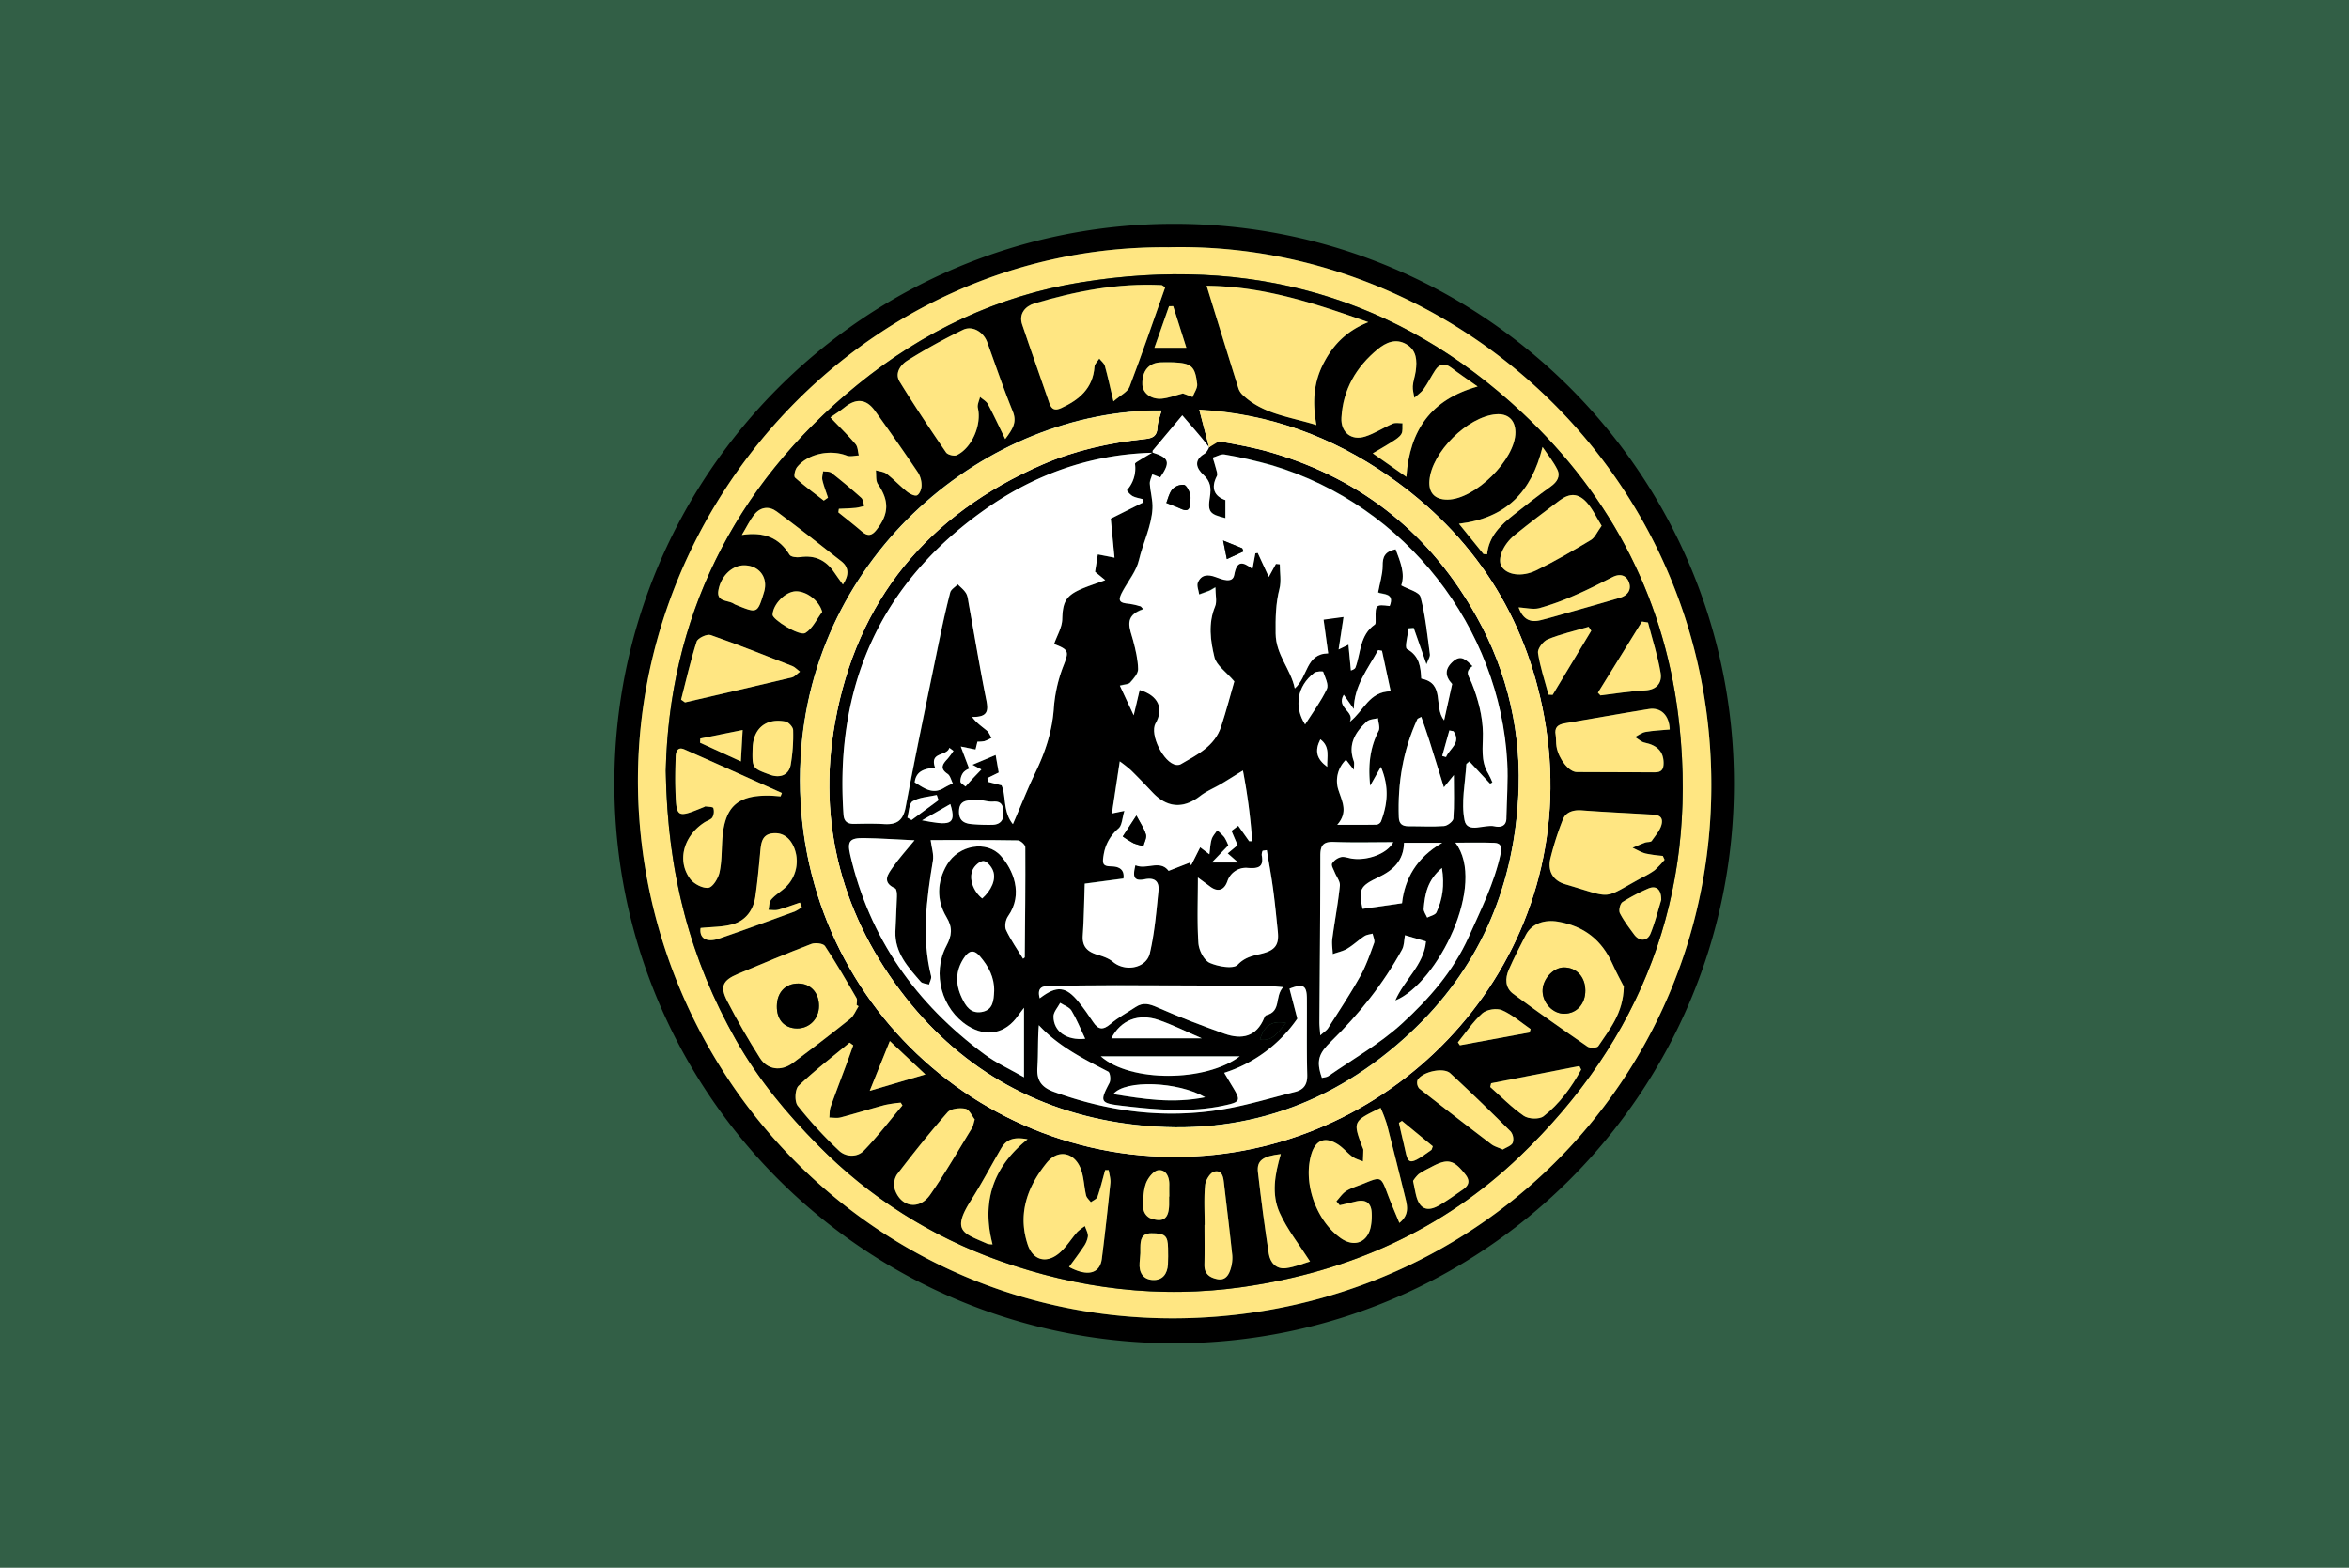 <?xml version="1.0" encoding="UTF-8" standalone="no"?>
<svg
   xmlns:dc="http://purl.org/dc/elements/1.1/"
   xmlns:cc="http://creativecommons.org/ns#"
   xmlns:rdf="http://www.w3.org/1999/02/22-rdf-syntax-ns#"
   xmlns:svg="http://www.w3.org/2000/svg"
   xmlns="http://www.w3.org/2000/svg"
   xmlns:sodipodi="http://sodipodi.sourceforge.net/DTD/sodipodi-0.dtd"
   xmlns:inkscape="http://www.inkscape.org/namespaces/inkscape"
   width="439.371mm"
   height="293.28mm"
   viewBox="0 0 439.371 293.28"
   version="1.1"
   id="svg1243"
   inkscape:version="1.0.2-2 (e86c870879, 2021-01-15)"
   sodipodi:docname="Flag of Isabella County, Michigan.svg">
  <defs
     id="defs1237" />
  <sodipodi:namedview
     id="base"
     pagecolor="#ffffff"
     bordercolor="#666666"
     borderopacity="1.0"
     inkscape:pageopacity="0.0"
     inkscape:pageshadow="2"
     inkscape:zoom="0.7"
     inkscape:cx="696.25496"
     inkscape:cy="527.48768"
     inkscape:document-units="mm"
     inkscape:current-layer="layer1"
     inkscape:document-rotation="0"
     showgrid="false"
     inkscape:window-width="2560"
     inkscape:window-height="1369"
     inkscape:window-x="-8"
     inkscape:window-y="-8"
     inkscape:window-maximized="1" />
  <g
     inkscape:label="Layer 1"
     inkscape:groupmode="layer"
     id="layer1"
     transform="translate(97.221,-3.794)">
    <rect
       style="fill:#325f46;fill-opacity:1;stroke:none;stroke-width:0.5;stroke-linecap:round;stroke-linejoin:bevel;stroke-miterlimit:4;stroke-dasharray:none;stroke-opacity:1"
       id="rect1624-0-6"
       width="439.371"
       height="293.28"
       x="-97.221"
       y="3.794" />
    <g
       id="g1123"
       transform="matrix(0.334,0,0,0.334,16.358,44.328)"
       style="stroke-width:0.792">
      <g
         id="aDhRVL.tif"
         style="stroke-width:0.792">
        <path
           d="m 627.4,347.7 c -2.77,35.42 -13.34,69 -28.11,100.83 -25.22,54.36 -63.09,98.64 -114.43,131 a 311.73,311.73 0 0 1 -122.17,45.19 c -8.94,1.32 -17.9,2.4 -26.86,3.59 h -39.91 c -5.41,-0.87 -10.8,-1.92 -16.24,-2.57 C 227.4,619.48 179.77,601.1 137.22,570.62 103.54,546.51 75.51,517 53.85,481.51 31,444.05 16.68,403.7 9.77,360.68 7.9,349.05 7.13,337.24 5.85,325.52 v -22.38 c 0.4,-1.69 0.91,-3.35 1.18,-5.06 3.22,-20.29 4.74,-41 9.9,-60.79 C 35.65,165.53 76,107.76 136.12,63.68 a 291.12,291.12 0 0 1 127.7,-53.52 c 11.1,-1.78 22.28,-3 33.43,-4.55 h 35.92 c 13.35,1.78 26.76,3.16 40,5.41 64.13,10.85 118.53,40.5 163.89,85.89 43.82,43.83 72.36,96.32 84.85,157 2.56,12.4 4.45,24.93 6.65,37.4 M 314.33,17.12 C 140.74,15.56 5.48,168.59 18,337.64 30,499.15 168.71,629.2 340.39,616.12 505.19,603.56 629.17,464 617.56,296.74 606.3,134.37 468.08,13.43 314.33,17.12 Z"
           id="path881"
           style="stroke-width:0.792" />
        <path
           class="cls-1"
           d="m 314.33,17.12 c 153.75,-3.69 292,117.25 303.23,279.62 C 629.17,464 505.19,603.56 340.39,616.12 168.71,629.2 30,499.15 18,337.64 5.48,168.59 140.74,15.56 314.33,17.12 Z M 32.79,310.4 c 0.91,57.72 13.92,105.81 39.31,150.68 12.45,22 28.41,41.23 46.18,59.16 a 267.65,267.65 0 0 0 101.44,64.55 c 44.18,15.7 89.69,21.38 136.62,14.62 59.27,-8.53 111.69,-32 154.54,-73 68.65,-65.62 99.51,-146.41 89.62,-240.87 -7.23,-69.16 -37.18,-128 -88.19,-175.79 -69.75,-65.36 -153,-88.14 -246.93,-73 -46.74,7.53 -88.6,27.57 -125.19,57.38 C 69.51,151.71 34.64,226.41 32.79,310.4 Z"
           id="path883"
           style="fill:#ffe682;fill-opacity:1;stroke-width:0.792" />
        <path
           d="m 32.79,310.4 c 1.85,-84 36.72,-158.69 107.4,-216.27 36.59,-29.81 78.45,-49.85 125.19,-57.38 93.9,-15.14 177.18,7.64 246.93,73 51,47.8 81,106.63 88.19,175.79 9.89,94.49 -21,175.25 -89.62,240.87 -42.85,41 -95.27,64.47 -154.54,73 -46.93,6.76 -92.44,1.08 -136.62,-14.62 C 181.449,571.245 146.76,549.171 118.28,520.24 100.51,502.31 84.55,483.07 72.1,461.08 46.71,416.21 33.7,368.12 32.79,310.4 Z M 305.37,132.07 c 9.44,3 10.16,5.39 4.33,13.92 l -4.49,-1.89 c -0.49,1.76 -1.49,3.56 -1.38,5.29 0.29,4.6 1.72,9.2 1.49,13.75 -0.51,10.09 -5.3,19.25 -7.58,29 -1.43,6.1 -5.85,11.52 -9,17.21 -3.05,5.49 -2.31,6.82 3.89,7.29 2.075,0.316 4.122,0.797 6.12,1.44 l 1.42,1.54 c -11.42,3.84 -7.46,10.81 -5.68,17.58 1.38,5.25 2.68,10.67 2.78,16 0.05,2.53 -2.53,5.35 -4.47,7.56 -0.93,1.05 -3.15,1 -5.74,1.7 2.56,5.48 4.84,10.39 7.74,16.61 l 3.35,-14.18 c 10.47,3.09 13.67,10.38 8.89,18.75 -3.46,6.06 4.46,22.15 11.47,23.2 0.874,0.156 1.774,0.041 2.58,-0.33 9.15,-5.32 19.05,-10.05 22.64,-21.06 3,-9.12 5.4,-18.42 7.41,-25.35 -4.57,-5.34 -10,-8.95 -11.14,-13.59 -2.22,-9.19 -3.57,-18.88 0.37,-28.41 1.14,-2.76 0.17,-6.37 0.17,-10.7 -2.31,1.31 -2.81,1.69 -3.38,1.91 -1.88,0.72 -3.79,1.39 -5.69,2.08 -0.31,-2.26 -1.52,-4.92 -0.73,-6.72 1.93,-4.4 5.62,-4.61 10,-3 3.52,1.32 9.45,3.69 10.34,-1.17 1.47,-8.05 4.5,-7.82 10.23,-3.38 0.66,-3.59 1.14,-6.18 1.62,-8.77 l 1.32,-0.22 6.2,13.42 c 1.59,-2.89 2.79,-5.09 4,-7.28 l 2.17,0.21 c 0,4.61 0.92,9.45 -0.2,13.78 -2.16,8.34 -2.22,16.45 -2.13,25 0.11,12 8.46,19.84 10.71,30.77 7.48,-6.48 6.08,-19.5 18.71,-19.64 -0.82,-6 -1.65,-12 -2.59,-18.89 l 11.2,-1.5 c -1.07,7 -1.91,12.55 -2.77,18.19 l 5.5,-2.68 c 0.5,5.24 0.94,9.87 1.38,14.49 2,-0.69 2.38,-1.19 2.6,-1.78 3,-8.24 2.32,-18.11 10.81,-24 0.59,-0.41 0.44,-2 0.42,-3.11 -0.09,-8.06 0,-8.18 7.89,-7.26 3.08,-7.52 -4.06,-6.33 -6.5,-7.57 1,-5.47 2.57,-10.22 2.55,-15 -0.02,-4.78 1,-7.85 7.27,-9.22 2.55,6.83 5.49,13.55 3.17,20.25 3.89,2.2 10.05,3.64 10.79,6.48 2.75,10.46 3.79,21.37 5.24,32.14 0.19,1.37 -1,2.92 -1.92,5.57 -2.69,-7.64 -4.92,-14 -7.14,-20.33 l -2.89,0.22 c -0.39,4 -2.32,10.75 -0.89,11.54 7.1,3.91 7.63,10.13 8,16.59 13.66,2.61 6.65,15.75 12.81,23.38 1.56,-7.06 2.94,-13.29 4.51,-20.34 -4.08,-4.39 -4.31,-8.47 0.58,-12.76 4.5,-3.94 7.39,-0.6 10.81,2.74 -4.64,3.32 -2,5.54 -0.44,9.46 3.57,8.87 6.16,18.7 6.26,28.17 0.07,7.85 -1.36,15.44 3,22.61 0.856,1.587 1.611,3.227 2.26,4.91 l -1.26,0.79 L 482.74,305 c -1.13,1 -1.7,1.31 -1.72,1.61 -0.56,10.48 -3,21.32 -1,31.31 1.53,7.62 11,2.08 16.8,3.37 3.06,0.68 6.45,0.22 6.65,-4.26 v -0.65 c 0.2,-10.31 1,-20.65 0.47,-30.92 -4,-75 -56.51,-143.85 -131.7,-166.35 -8.735,-2.442 -17.594,-4.415 -26.54,-5.91 -2,-0.37 -4.4,1.13 -6.61,1.76 0.58,1.9 1.23,3.78 1.7,5.7 0.37,1.53 1.21,3.47 0.62,4.6 -3.52,6.76 -1.5,11.2 4.68,13.33 v 10.07 c -8.82,-2.13 -10,-3.45 -8.69,-11.85 0.78,-4.91 0.47,-8.64 -3.58,-12.35 -3.78,-3.47 -5.85,-8 0.51,-11.82 1.873,-2.633 4.845,-7.422 8.21,-7.01 10,1.78 20.08,3.58 29.8,6.46 50.92,15.06 89.08,46.14 114.56,92 17.411,31.012 25.453,66.409 23.15,101.9 -3,51.61 -22.72,95.94 -60.63,131.22 -42.91,39.91 -94.07,58 -153.41,51.34 -53.06,-5.92 -96.59,-30.2 -128.82,-71.12 -35.39,-44.94 -49.92,-97.27 -39.76,-154.14 12.27,-68.62 51.92,-116.73 116.39,-144.73 18.2,-7.9 37.43,-12.09 57.12,-14.18 4.37,-0.46 6.95,-1.66 7.1,-6.61 0.1,-3.12 1.47,-6.21 2.28,-9.35 -97.94,-0.5 -195.91,80.55 -202.13,194.72 -7.21,132.26 103.76,235.36 231.59,222.09 115.78,-12 207.64,-120.18 184.76,-245.45 -10.3,-56.35 -39.51,-101.66 -87.31,-134.83 -31.66,-22 -66.4,-34.69 -105.72,-36.86 L 335,121 l 2.05,8.17 -14.94,-17.89 c -5.87,7 -11.23,13.36 -16.55,19.75 -0.2,0.24 0,0.78 0,1.17 -34.5,0.88 -65.66,11.92 -93.56,31.51 -59.61,41.87 -84.54,99.81 -79.61,171.22 0.28,4 2.35,5.24 6.09,5.16 5.54,-0.12 11.1,-0.22 16.62,0.11 7.05,0.42 10.63,-1.88 12.06,-9.43 5.8,-30.79 12.25,-61.46 18.56,-92.15 1.94,-9.43 4,-18.83 6.41,-28.15 0.46,-1.76 2.77,-3 4.23,-4.55 1.59,1.66 3.52,3.11 4.66,5 1,1.62 1.11,3.76 1.46,5.7 3.28,18.11 6.28,36.28 9.91,54.33 1.22,6.11 0.53,9.4 -8,9.23 2.46,3.4 5.5,5.38 8.26,7.69 1.19,1 1.77,2.68 2.63,4.05 -1.277,0.733 -2.615,1.352 -4,1.85 -1.283,0.228 -2.587,0.322 -3.89,0.28 l -1.07,4.39 -8.32,-1.68 4.67,12.41 c -1.214,0.444 -2.309,1.163 -3.2,2.1 -1.117,1.456 -1.712,3.245 -1.69,5.08 0,1 1.84,1.91 2.85,2.86 1.1,-1.22 2.17,-2.46 3.29,-3.67 1.73,-1.85 3.49,-3.67 5.6,-5.88 l -5,-2.65 13,-5.47 c 0.66,3.72 1.2,6.84 1.72,9.8 l -6.32,3.11 0.12,2.07 7.77,2 c 2.69,5.38 0.6,14.83 6.37,21.73 4.58,-10.58 8.25,-19.91 12.61,-28.93 5.39,-11.18 9.24,-22.59 10.24,-35.1 0.509,-8.036 2.194,-15.953 5,-23.5 3.59,-9.11 3.93,-10 -4.79,-13.33 1.61,-4.62 4.43,-9.18 4.56,-13.81 0.26,-9.61 1.86,-13.27 10.94,-17.14 4.1,-1.74 8.36,-3.09 13.14,-4.84 l -5.69,-4.69 1.54,-9.73 9.35,1.82 c -0.71,-7.41 -1.39,-14.52 -2.09,-21.87 l 18.19,-9.13 -0.27,-1.79 c -1.94,-0.56 -4,-0.84 -5.77,-1.77 -1.276,-0.828 -2.347,-1.936 -3.13,-3.24 3.614,-3.999 5.279,-9.389 4.55,-14.73 -0.07,-0.58 1.54,-1.44 2.47,-2 2.42,-1.47 4.89,-2.94 7.34,-4.4 z M 356,310.21 c -5,3 -8.72,5.36 -12.5,7.57 -3.78,2.21 -8,3.91 -11.43,6.58 -9.45,7.31 -18.54,6.76 -26.78,-2 -3.92,-4.18 -7.89,-8.31 -12,-12.34 -2.014,-1.776 -4.121,-3.445 -6.31,-5 -1.6,10.59 -3,19.73 -4.41,29.15 l 7,-1.44 c -1.27,4.12 -1.28,8.08 -3.27,9.83 -4.539,3.801 -7.519,9.141 -8.37,15 -1,5.45 0.13,6.16 4.6,6.26 4.9,0.11 7.13,2.47 6.52,6.79 l -21.68,2.88 c -0.35,9.87 -0.45,19.46 -1.11,29 -0.44,6.29 2.65,9.15 8.23,10.82 3,0.91 6.34,2 8.69,4 6.73,5.71 18.65,3.68 20.64,-4.86 2.65,-11.4 3.65,-23.22 4.82,-34.91 0.48,-4.81 -1.58,-7.71 -7.68,-6.5 -5.81,1.16 -7,-0.84 -5.21,-7.89 6.09,2.8 13.73,-3.29 18.56,3.18 l 11.82,-4.61 0.8,1.48 5.12,-10.1 5.16,3.91 c 0.45,-3.26 0.5,-5.94 1.26,-8.41 0.55,-1.8 2,-3.31 3.12,-5 1.458,1.151 2.798,2.444 4,3.86 0.891,1.449 1.635,2.983 2.22,4.58 l -9.22,9.55 h 14.7 L 347.47,356.5 353,352 c -1.27,-2.95 -2.35,-5.48 -3.42,-8 l 3.78,-2.81 6.11,8.62 h 1.71 c -0.925,-13.293 -2.655,-26.517 -5.18,-39.6 z M 426.2,59.08 C 396.2,48.48 367.63,39 335.65,38.66 c 6.26,20.25 12,39.06 17.94,57.82 0.574,1.439 1.495,2.713 2.68,3.71 11.19,10.41 25.88,11.83 40.88,16.48 -2.28,-12.68 -1.54,-23.58 3.69,-34 5.23,-10.42 12.83,-18.57 25.37,-23.59 z M 181.12,349.15 c 0.52,4.18 1.89,8.06 1.3,11.63 -3.53,21.5 -6.37,42.94 -1,64.58 0.35,1.4 -0.74,3.14 -1.16,4.73 -1.58,-0.51 -3.73,-0.53 -4.66,-1.6 -7.1,-8.14 -14.55,-16.22 -14.17,-28.05 0.21,-6.55 0.68,-13.09 0.85,-19.64 0,-1.57 -0.16,-4.18 -1,-4.58 -7.83,-3.54 -3.85,-8.17 -1.07,-12.16 3.43,-4.93 7.53,-9.39 11.93,-14.78 -10.23,-0.47 -19.26,-1.11 -28.3,-1.24 -8.07,-0.13 -9.47,1.8 -7.74,9.33 10.76,46.71 36.82,83.41 75.24,111.82 6.53,4.83 14.12,8.25 22.11,12.83 V 443.1 c -1.81,2.39 -2.58,3.32 -3.27,4.32 -7,10.19 -17.75,12.38 -28.23,5.75 -14.53,-9.19 -20.23,-29.17 -12,-44.69 3.06,-5.81 3.7,-10.14 0.07,-16.21 -5.63,-9.43 -5.38,-19.77 0.35,-29.43 6.51,-11 22.26,-13.67 30.08,-4.88 6.78,7.6 12.89,21.34 4.06,33.85 -1.39,1.95 -2.05,5.69 -1.11,7.72 2.61,5.59 6.25,10.71 9.52,16.07 0.63,-0.51 0.95,-0.65 0.95,-0.79 0.18,-20.56 0.42,-41.13 0.3,-61.7 0,-1.32 -2.72,-3.76 -4.2,-3.78 -16.6,-0.28 -33.15,-0.18 -48.85,-0.18 z M 312.46,39.59 c -1.37,-0.88 -1.72,-1.3 -2.09,-1.31 -24.4,-1.2 -48,3.38 -71.16,10.28 -4.84,1.44 -8.9,5.64 -6.84,11.77 4.94,14.74 10.22,29.37 15.24,44.08 1.22,3.57 3.19,4.3 6.54,2.79 10.21,-4.64 17.85,-11.15 18.73,-23.2 0.11,-1.54 1.73,-3 2.65,-4.47 1.07,1.36 2.7,2.57 3.13,4.1 1.67,6 3,12.07 4.81,19.84 3.9,-3.39 7.93,-5.22 9,-8.14 7.04,-18.43 13.38,-37.05 19.99,-55.74 z m -171.69,402.62 -1.05,-0.65 c 0,-1.31 0.5,-2.9 -0.07,-3.88 -5.72,-9.84 -11.38,-19.73 -17.68,-29.2 -1,-1.47 -5.47,-2 -7.64,-1.14 -13.78,5.29 -27.41,11 -41,16.72 -8.63,3.64 -10.31,7.06 -6.09,15.26 5.61,10.89 11.78,21.55 18.34,31.91 4.26,6.73 12,7.58 18.49,2.7 10.77,-8.06 21.47,-16.23 32,-24.64 2.07,-1.7 3.15,-4.69 4.7,-7.08 z M 441.34,439 c 4.88,-11.46 16.08,-20 17.17,-33.1 l -11.77,-3.46 c -0.49,2.6 -0.35,5.71 -1.64,8.06 -10.51,19.18 -24.09,36.16 -39.72,51.43 -6.81,6.64 -8.58,10.69 -5.14,20.41 1.19,-0.31 2.64,-0.31 3.61,-1 13.87,-9.63 28.86,-18.09 41.2,-29.39 15.14,-13.86 28.71,-29.23 37.46,-48.71 6.84,-15.21 14.26,-30 17.8,-46.38 0.71,-3.29 0.5,-6 -3.47,-6.18 -7.2,-0.27 -14.43,-0.08 -21.86,-0.08 17.78,23.13 -9.98,78.79 -33.64,88.4 z M 222.88,124.55 c 4.25,-5.68 6.72,-9.46 4.23,-15.53 -5.22,-12.75 -9.58,-25.84 -14.32,-38.79 -2.07,-5.65 -8.23,-9.43 -13.53,-6.87 -10.698,5.167 -21.104,10.919 -31.17,17.23 -3.73,2.34 -7.25,7 -4.3,11.84 8.29,13.45 17.08,26.59 26,39.64 0.9,1.31 4.52,2.2 6,1.49 8.61,-4.16 14,-17.19 11.8,-26.45 -0.44,-1.85 0.76,-4.08 1.21,-6.14 1.5,1.32 3.51,2.36 4.4,4 3.17,5.91 5.98,12.03 9.68,19.58 z m 346.43,306.64 c -1.32,-2.61 -4,-7.47 -6.28,-12.53 -6,-13.4 -15.89,-21.37 -30.7,-23.84 -7.29,-1.21 -14.52,1 -17.86,7.39 -3.34,6.39 -6.64,12.87 -9.55,19.48 -2.16,4.9 -2.16,10.2 2.52,13.65 13.66,10.08 27.56,19.87 41.56,29.49 1.38,0.95 5.33,0.79 6,-0.21 6.21,-9.41 14,-18.24 14.31,-33.43 z m -182.85,18 c -9.914,14.362 -24.318,25.024 -40.95,30.31 2.32,3.86 3.65,6.1 5,8.33 4.46,7.34 3.76,8.06 -4.81,9.92 -19.19,4.17 -38.28,2.43 -57.45,0.19 -12.2,-1.43 -12.58,-2.19 -7,-12.82 0.86,-1.62 0.4,-5.72 -0.7,-6.29 -13.85,-7.13 -27.79,-14 -38.84,-26 -0.69,8.11 -0.27,15.93 -0.81,23.68 -0.5,7.28 2.34,11.14 9.24,13.65 30.75,11.16 62.26,15.23 94.6,9.79 13.65,-2.3 27,-6.4 40.45,-9.76 4.93,-1.24 7,-4.21 6.81,-9.57 -0.38,-14.23 -0.11,-28.47 -0.2,-42.71 -0.05,-7.37 -2,-8.53 -9.73,-5.54 1.39,5.3 2.78,10.63 4.39,16.8 z m 61.06,-303.45 c 1.91,-26.25 13.77,-43.3 39.89,-50.6 -5.66,-4 -10.34,-7.13 -14.79,-10.55 -3.64,-2.79 -6.56,-2.24 -8.93,1.36 -2.37,3.6 -4.12,7.26 -6.52,10.65 -1.34,1.89 -3.43,3.26 -5.19,4.87 -0.32,-2.18 -1,-4.38 -0.88,-6.53 0.2,-2.81 1.24,-5.56 1.63,-8.38 0.81,-5.89 0.58,-11.69 -5.3,-15.13 -5.88,-3.44 -11.43,-0.93 -15.92,2.76 -12.11,9.94 -19.51,22.59 -20.38,38.43 -0.44,8.1 5.48,13 13.28,10.52 5.39,-1.71 10.25,-5 15.5,-7.24 1.54,-0.66 3.6,-0.15 5.42,-0.18 -0.15,2 0.3,4.35 -0.6,5.94 -1,1.78 -3.12,3.06 -5,4.26 -3.23,2.1 -6.62,4 -11.06,6.63 z m 144.62,214.43 -1,-2.13 c -3.228,-0.244 -6.437,-0.688 -9.61,-1.33 -2.56,-0.66 -4.9,-2.13 -7.33,-3.24 2.32,-1 4.61,-2 7,-2.88 1.22,-0.45 3.19,-0.16 3.74,-0.95 2.22,-3.21 5.26,-6.56 5.69,-10.14 0.59,-4.86 -4.28,-4.52 -7.75,-4.73 -12.37,-0.75 -24.76,-1.29 -37.11,-2.23 -4.76,-0.36 -8.86,0.91 -10.56,5.06 -2.796,7.014 -5.112,14.211 -6.93,21.54 -1.86,7.16 1.27,12.75 8.27,14.79 27.63,8.08 20.05,8.69 43.23,-3.88 2.385,-1.133 4.667,-2.471 6.82,-4 1.986,-1.824 3.837,-3.789 5.54,-5.88 z m -349.93,77.62 c 9.56,-7.35 14.69,-6.77 21.85,2.1 2.9,3.58 5.54,7.38 8.1,11.22 2.86,4.31 5.52,4.57 9.62,1.08 4.31,-3.68 9.43,-6.42 14.2,-9.57 4.2,-2.78 7.86,-1.64 12.32,0.33 12.24,5.38 24.76,10.17 37.37,14.66 9.72,3.46 17.93,1.72 22.24,-8.87 0.24,-0.59 0.69,-1.39 1.19,-1.52 8.57,-2.17 4.52,-10.41 9.43,-15.7 -4.41,-0.34 -7,-0.7 -9.57,-0.72 -27.907,-0.16 -55.813,-0.28 -83.72,-0.36 -12.4,0 -24.81,0.21 -37.21,0.33 -4.19,0.04 -7.51,0.84 -5.82,7.02 z M 121.28,159 l 2.39,-1.65 c -1.07,-3.28 -2.35,-6.52 -3.14,-9.87 -0.36,-1.53 0.23,-3.28 0.4,-4.93 1.56,0.26 3.54,0 4.63,0.85 5.73,4.49 11.33,9.15 16.74,14 1.08,1 1.16,3 1.7,4.56 -1.518,0.472 -3.069,0.833 -4.64,1.08 -3.19,0.3 -6.4,0.38 -9.6,0.54 l -0.27,2 c 4.41,3.57 8.9,7 13.2,10.75 3.25,2.79 5.53,2.38 8.18,-1 7,-8.9 7.15,-16.32 0.75,-25.59 -1.33,-1.93 -0.81,-5.11 -1.15,-7.72 2.06,0.65 4.52,0.81 6.12,2 4,3.1 7.47,6.85 11.42,10 1.52,1.21 4.33,2.6 5.55,2 1.46,-0.75 2.52,-3.55 2.52,-5.47 0.04,-2.571 -0.654,-5.099 -2,-7.29 -7.873,-11.653 -15.923,-23.187 -24.15,-34.6 -4.86,-6.71 -10.53,-7.09 -17,-1.86 -2.39,1.91 -5,3.55 -7.91,5.59 5.78,6 10.21,10.3 14.12,15 1.29,1.54 1.24,4.18 1.81,6.31 -2.27,0.07 -4.82,0.85 -6.76,0.1 -9.18,-3.58 -21.6,-1.14 -27.72,6.28 -1.22,1.47 -2.08,5.28 -1.26,6 5.03,4.61 10.64,8.65 16.07,12.92 z m 288.92,394.68 -1.85,-2.24 c 1.85,-2 3.39,-4.44 5.61,-5.81 3,-1.83 6.48,-2.78 9.75,-4.13 9.7,-4 9.63,-4 13.41,6.11 2,5.23 4.21,10.36 6.51,15.95 5.32,-4.28 4.61,-8.85 3.5,-13.38 -3.45,-14 -6.93,-28.07 -10.55,-42.06 -0.979,-3.063 -2.131,-6.067 -3.45,-9 -15.6,7.57 -15.6,7.57 -10.14,22.2 0.212,0.385 0.364,0.799 0.45,1.23 0,2.19 -0.13,4.38 -0.21,6.57 -2,-0.85 -4.2,-1.39 -5.9,-2.63 -2.83,-2.07 -5.1,-4.93 -8,-6.83 -7.28,-4.73 -12.69,-2.6 -15.06,5.58 -4.68,16.07 2.78,37.17 16.57,46.88 7.58,5.34 15.09,2.4 16.82,-6.69 0.425,-2.378 0.586,-4.796 0.48,-7.21 -0.21,-6 -3.35,-8.13 -9.17,-6.63 -2.92,0.76 -5.85,1.41 -8.77,2.09 z M 280.83,534 l -2,-0.07 c -1.4,5 -2.61,10.11 -4.31,15 -0.44,1.28 -2.42,2 -3.69,3 -0.93,-1.28 -2.38,-2.45 -2.7,-3.87 -1,-4.45 -1.18,-9.13 -2.5,-13.48 -3.13,-10.32 -12.8,-13 -19.56,-4.69 -10.75,13.28 -16.37,28.51 -10.61,45.78 2.82,8.48 10,10.81 17.12,5.21 4.2,-3.29 7.05,-8.24 10.66,-12.3 1.313,-1.223 2.739,-2.318 4.26,-3.27 0.61,1.95 1.83,3.94 1.67,5.81 -0.37,2.149 -1.248,4.179 -2.56,5.92 -2.52,3.8 -5.31,7.43 -8,11.17 10.39,5.56 17.31,3.79 18.39,-4.62 1.8,-14.1 3.34,-28.23 4.78,-42.37 0.22,-2.37 -0.61,-4.84 -0.95,-7.22 z m 88.54,-179.17 -2.36,0.41 c -0.312,0.738 -0.482,1.529 -0.5,2.33 1.24,6.51 -1.39,7.79 -7.75,7.28 -5.064,-0.504 -9.805,2.557 -11.43,7.38 -1.81,5.15 -5.4,6.32 -9.79,3 -2,-1.55 -4.1,-3 -6.76,-5 0,12.91 -0.51,24.89 0.29,36.78 0.27,3.92 3.08,9.5 6.29,11 4.64,1.99 13.3,3.49 15.64,0.99 4.09,-4.29 8.45,-5 13.18,-6.16 7.69,-1.86 10.1,-4.84 9.33,-12.36 -0.81,-7.85 -1.55,-15.71 -2.6,-23.52 -0.91,-7.42 -2.33,-14.79 -3.54,-22.18 z m -272.29,-30.16 0.74,-1.9 c -18.19,-8.15 -36.35,-16.37 -54.6,-24.41 -3.69,-1.62 -4.79,1.11 -4.89,4 -0.21,5.9 -0.34,11.82 -0.17,17.72 0.47,16.86 0.54,16.86 16.22,10.47 0.21,-0.08 0.41,-0.32 0.58,-0.29 1.57,0.26 4.2,0.19 4.47,0.94 0.534,1.736 0.346,3.614 -0.52,5.21 -0.82,1.32 -2.92,1.82 -4.39,2.77 -11.75,7.57 -15.63,21.47 -8.08,31.68 2.08,2.82 7,5.41 10.21,5 2.48,-0.31 5.47,-5.23 6.22,-8.55 1.32,-5.92 1.16,-12.17 1.56,-18.28 1.21,-18.74 8.54,-25.37 27.43,-24.75 1.74,0.08 3.48,0.26 5.22,0.39 z m 498,-37.45 c -0.29,-8 -4.93,-12.51 -11.63,-11.45 -15.71,2.49 -31.36,5.36 -47,8 -3.91,0.65 -6,2.29 -5.21,6.56 0.39,2.14 0.12,4.39 0.49,6.54 1.21,6.87 6.89,14.17 11.36,14.22 14.57,0.15 29.15,0 43.72,0.14 3.86,0 4.92,-1.83 4.88,-5.3 -0.07,-6.27 -3.51,-9.85 -10.58,-11.32 -2,-0.4 -3.64,-2.07 -5.45,-3.16 2,-1 3.82,-2.48 5.89,-2.84 4.22,-0.78 8.64,-0.94 13.45,-1.39 z M 399.32,458.54 c 2.23,-2 3.58,-2.8 4.32,-4 6.11,-9.63 12.43,-19.15 18,-29.07 3.3,-5.88 5.52,-12.38 7.84,-18.74 0.53,-1.45 -0.52,-3.47 -0.84,-5.23 -1.57,0.45 -3.37,0.57 -4.66,1.44 -3.3,2.19 -6.21,5 -9.59,7 -2.41,1.44 -5.35,2 -8.05,3 -0.12,-2.86 -0.65,-5.78 -0.28,-8.57 1.31,-9.92 3.19,-19.77 4.23,-29.72 0.25,-2.38 -1.93,-5 -2.91,-7.54 -0.64,-1.64 -2,-3.81 -1.45,-4.89 1.13,-1.765 2.883,-3.039 4.91,-3.57 1.75,-0.46 3.87,0.41 5.82,0.74 8.74,1.49 20.18,-2.6 23.54,-9.13 -11.38,0 -22.34,0.3 -33.28,-0.13 -6,-0.23 -7.56,2 -7.56,7.61 0,31.1 -0.33,62.19 -0.52,93.29 -0.02,2.1 0.25,4.13 0.48,7.51 z M 470.5,158.46 c 15.44,0 38.25,-22.61 38.1,-37.77 -0.07,-6.79 -4.16,-10.56 -10.86,-10 -16,1.31 -36.06,21.28 -37.29,37.07 -0.55,6.92 3,10.7 10.05,10.7 z m 86.38,14.67 c -2.94,-4.71 -5.07,-9.52 -8.44,-13.19 -4.74,-5.15 -9.45,-5.22 -15.14,-1 -8.49,6.3 -16.89,12.73 -25.11,19.36 -6.64,5.35 -9.85,13.56 -7.37,17.57 2.92,4.73 11.16,6.22 19.44,2.2 10.49,-5.1 20.59,-11 30.6,-17 2.29,-1.36 3.49,-4.5 6.02,-7.94 z m -391.55,324.62 -1,-1.52 c -2.949,0.253 -5.881,0.681 -8.78,1.28 -8.32,2.23 -16.54,4.81 -24.87,7 -2,0.52 -4.21,0.08 -6.33,0.09 0.22,-2 0.07,-4.17 0.73,-6 2.76,-7.85 5.77,-15.61 8.67,-23.42 1.37,-3.67 2.68,-7.37 4,-11.07 l -2.07,-1.47 c -9.61,8 -19.58,15.55 -28.55,24.16 -2,2 -2.34,8.8 -0.5,11.14 7.085,8.95 14.819,17.366 23.14,25.18 3.82,3.64 10.16,3.88 13.9,0 7.77,-7.97 14.51,-16.86 21.66,-25.37 z m -124,-227.24 2.19,1.56 c 20,-4.65 40,-9.26 59.93,-14 1.45,-0.35 2.61,-1.84 4.46,-3.21 -1.89,-1.43 -2.93,-2.63 -4.25,-3.14 -15.21,-5.95 -30.39,-12 -45.82,-17.39 -2,-0.7 -7.16,1.72 -7.79,3.66 -3.39,10.65 -5.87,21.64 -8.68,32.52 z m 427.18,49.12 c -2.69,-8.69 -5.34,-17.4 -8.09,-26.07 -1.41,-4.45 -3,-8.83 -4.57,-13.45 -1.45,0.83 -2,0.95 -2.18,1.27 -8.08,17.48 -11.08,35.89 -10.4,55 0.13,3.63 1.88,5.05 5.41,5 6.65,0 13.32,0.38 19.93,-0.11 1.92,-0.14 5.11,-2.63 5.22,-4.22 0.56,-7.51 0.25,-15.09 0.25,-24.3 z m -262.73,186 c -1.48,-1.82 -3,-5.5 -5.2,-6 -3.14,-0.66 -8.15,-0.13 -10,1.94 -9.9,11.22 -19.23,22.95 -28.33,34.82 -1.582,2.48 -2.04,5.514 -1.26,8.35 3.37,10 13.65,11.85 19.78,3.07 8.43,-12.05 15.74,-24.86 23.46,-37.38 0.77,-1.06 0.86,-2.43 1.59,-4.83 z M 427.26,318.74 c -1.17,-10.74 -0.33,-21 4.68,-30.69 0.95,-1.85 -0.18,-4.75 -0.36,-7.17 -2.09,0.59 -4.76,0.57 -6.19,1.88 -6.51,5.95 -10.75,12.85 -7.35,22.18 0.43,1.19 0.06,2.68 0.06,4.94 l -4.42,-5.67 c -4.689,4.487 -6.282,11.322 -4.06,17.42 2,6.22 5.3,11.94 -0.84,19 8.56,0 15.32,0.06 22.08,-0.08 1.055,-0.182 1.96,-0.853 2.44,-1.81 3.59,-9.57 4.75,-19.18 -0.08,-30.54 -2.51,4.41 -4.22,7.48 -5.96,10.54 z M 109,386.71 c -0.35,-0.85 -0.69,-1.7 -1,-2.54 -4,1.35 -8,2.87 -12.11,4 -1.71,0.47 -3.67,0.09 -5.51,0.1 0.47,-2 0.36,-4.4 1.53,-5.78 2.1,-2.47 5,-4.22 7.5,-6.4 6.622,-5.857 8.65,-15.348 5,-23.4 -2.34,-5.13 -6.38,-8 -12.08,-7.25 -5.7,0.75 -6.09,5.45 -6.53,10 -0.8,8.49 -1.56,17 -2.78,25.42 -1.09,7.49 -5.31,13.34 -12.67,15.45 -5.65,1.61 -11.82,1.44 -18,2.1 -0.82,5.52 3.07,8.42 10.33,5.94 14.2,-4.83 28.27,-10 42.36,-15.16 1.402,-0.688 2.729,-1.519 3.96,-2.48 z m 392.55,135.77 c 2,-1.27 4.82,-2.1 5.6,-3.83 0.649,-2.167 0.201,-4.514 -1.2,-6.29 -11.07,-11.05 -22.3,-21.95 -33.79,-32.57 -3.82,-3.53 -15.78,-0.85 -18.36,3.85 -0.494,1.638 -0.117,3.414 1,4.71 13.333,10.527 26.78,20.91 40.34,31.15 1.61,1.26 3.86,1.81 6.41,2.98 z m -6.55,-37.11 -0.44,2.07 c 6.21,5.49 12,11.52 18.83,16.18 2.6,1.79 8.66,2 11,0.22 9,-7 15.64,-16.23 21.08,-26.15 l -1,-2 z m 87.85,-258.06 -3.37,-0.55 c -8.22,13.28 -16.443,26.563 -24.67,39.85 l 1.41,1.51 c 8.3,-1 16.58,-2.37 24.91,-2.78 6.82,-0.34 9.66,-4.44 8.79,-9.74 -1.57,-9.55 -4.63,-18.87 -7.07,-28.29 z M 334.58,564.67 h -0.09 c 0,7.45 0.12,14.9 -0.05,22.35 -0.11,5 2.82,7.14 7.07,8 4.49,0.98 6.49,-2.02 7.59,-5.62 0.794,-2.481 1.11,-5.091 0.93,-7.69 -1.38,-13.28 -3,-26.53 -4.57,-39.8 -0.41,-3.58 -0.76,-8.08 -5.46,-7.09 -2.24,0.48 -4.91,4.76 -5.18,7.53 -0.72,7.38 -0.24,14.88 -0.24,22.32 z M 377.21,525 c -10.25,1.23 -13.54,3.73 -12.8,10.17 1.76,15.24 3.74,30.47 6.07,45.63 0.75,4.86 4,8.85 9.57,8.14 5.05,-0.65 9.92,-2.71 13.54,-3.76 -6,-9.48 -12.78,-17.89 -17.06,-27.38 -4.61,-10.26 -2.69,-21.47 0.68,-32.8 z M 75.4,178.24 c 12.33,-1.88 20.88,1.53 26.72,11.14 0.73,1.2 4,1.59 5.89,1.3 8.47,-1.29 14.64,1.86 19.24,8.72 1.38,2.07 2.89,4.06 4.74,6.64 3.53,-5.37 3.42,-9.64 -0.84,-13 -11.93,-9.44 -24,-18.77 -36.15,-27.85 -4.23,-3.15 -9,-2.71 -12.47,1.46 -2.53,3.1 -4.3,6.9 -7.13,11.59 z m 415.3,10.69 2,0.19 c 1,-10.36 7.84,-16.57 15.14,-22.36 6.74,-5.34 13.54,-10.63 20.53,-15.65 3.49,-2.52 5.55,-5.66 3.69,-9.47 -2.2,-4.49 -5.48,-8.45 -8.3,-12.65 -6.15,25.07 -20.25,39.78 -46.8,43 z M 354.22,470.28 h -77.83 c 16.61,14.72 58.78,14.41 77.83,0 z m 90.87,-85.76 c 1.44,-13.35 8,-25.51 22.56,-33.85 h -21.4 c -0.19,10.07 -6.23,15.46 -14.21,19.24 -10.45,4.95 -11.47,6.88 -9,17.78 z M 81.43,297.82 c -0.27,11.09 -0.27,11.09 9.6,14.71 5.71,2.09 10.59,0.3 11.71,-5.43 1.112,-6.451 1.571,-12.997 1.37,-19.54 0,-1.68 -2.56,-4.48 -4.32,-4.81 -10.98,-2.08 -18.09,3.96 -18.36,15.07 z m 134.35,277.77 c -6.26,-24 0.3,-43.38 19.62,-58.85 -7.69,-1.47 -11.83,0 -14.79,5.09 -5.64,9.64 -10.81,19.57 -16.83,29 -11.25,17.61 -4.18,18.55 9.2,24.48 0.92,0.2 1.859,0.294 2.8,0.28 z m 335.29,-343.69 -1.48,-2.19 c -7.66,2.25 -15.51,4 -22.87,7 -2.56,1 -5.81,5.29 -5.47,7.59 1.18,7.91 3.81,15.61 5.89,23.39 l 2.31,0.13 z m -99.78,308.15 c 0.67,3.24 1.09,5.61 1.66,7.94 1.91,7.75 6.2,9.69 13.14,5.63 4.55,-2.67 8.85,-5.78 13.2,-8.79 3.23,-2.24 4.07,-4.82 1.37,-8.28 -6.73,-8.59 -10.09,-9.33 -19.88,-3.92 -2.188,1.045 -4.299,2.241 -6.32,3.58 -1.219,1.137 -2.285,2.428 -3.17,3.84 z m 59.1,-321.21 c 2.38,6.46 6.19,8.66 12.23,7.18 4.71,-1.15 9.37,-2.51 14,-3.84 10.18,-2.88 20.36,-5.72 30.5,-8.74 4.55,-1.36 6.71,-4.8 4.88,-9.1 -1.56,-3.66 -5,-4.5 -8.91,-2.55 -6.88,3.46 -13.73,7 -20.8,10.06 -6.566,2.959 -13.341,5.429 -20.27,7.39 -3.5,0.93 -7.59,-0.19 -11.63,-0.4 z M 322.39,99 l 5.41,2 c 0.92,-2.44 2.85,-5 2.58,-7.29 -1.15,-10 -3.24,-11.69 -13.42,-12.15 -2.21,-0.1 -4.43,-0.06 -6.64,0 -7,0.13 -10.88,4.72 -10.63,12.48 0.15,4.68 4.81,8.43 10.86,7.89 3.91,-0.37 7.73,-1.93 11.84,-2.93 z m -105.7,334.77 c 0.18,-7.67 -3.12,-13.85 -8,-19.53 -3.56,-4.14 -6.28,-3 -8.84,0.77 -4.82,7.16 -5,14.55 -1.37,22.34 2.29,4.9 5,9.13 11.18,8.09 6.51,-1.1 6.75,-6.56 7.03,-11.67 z M 76.53,195.26 c -6.57,0.05 -12.91,6 -14.28,14.06 -1.12,6.68 5.62,5.24 8.76,7.52 0.374,0.234 0.773,0.425 1.19,0.57 11.93,4.86 11.93,4.86 15.61,-7.2 2.47,-8.11 -2.74,-15.01 -11.28,-14.95 z m 513.74,187.39 c 0,-6.21 -3.07,-8.35 -7.66,-6.2 -4.852,2.096 -9.533,4.566 -14,7.39 -1.37,0.93 -2.24,4.66 -1.48,6.2 2.12,4.27 5.12,8.14 8,12 2.88,3.86 7.39,3.89 9.18,-0.56 2.58,-6.43 4.24,-13.25 5.96,-18.83 z m -73.76,74.27 c 0.19,-0.63 0.39,-1.26 0.58,-1.89 -5.29,-3.64 -10.24,-8.06 -16,-10.58 -2.95,-1.29 -8.58,-0.43 -11,1.7 -5.26,4.68 -9.24,10.78 -13.74,16.31 l 1.12,1.63 z M 120.38,221.36 c -1.58,-6.17 -8.71,-11.73 -14.86,-11.54 -5.75,0.18 -12.65,7.18 -12.92,13.12 -0.12,2.64 15,12.23 18.36,10.21 4.04,-2.46 6.36,-7.74 9.42,-11.79 z M 333,460.2 c -8.9,-3.83 -16.38,-7.6 -24.23,-10.29 -11.23,-3.86 -21.15,0 -26.46,10.29 z m 100.87,-217.08 -2.15,-0.35 c -5.69,10.4 -13.46,19.92 -13.63,33 l -5.63,-8 c -4.41,7.4 6.24,9.25 3.46,15.09 7.85,-6.11 10.75,-16.92 22.84,-17 -1.76,-7.99 -3.3,-15.37 -4.89,-22.74 z m -255.7,237.3 -19.88,-18.72 c -3.89,9.65 -7.17,17.76 -11.26,27.9 z m 120.39,100.15 c -0.22,2.72 -0.32,4 -0.42,5.33 -0.43,5.38 1.83,9.32 7.36,9.64 5.53,0.32 8.2,-3.45 8.51,-8.72 0.17,-3 0.11,-6.09 0.06,-9.14 -0.11,-7 -1.74,-8.36 -9.37,-8.32 -5.69,0 -6.09,3.89 -6.14,8.06 -0.02,1.52 0,3.05 0,3.15 z m 16.11,-31.73 h 0.12 c 0,-2.17 -0.05,-4.35 0,-6.52 0.11,-4.46 -1.8,-8.74 -6.2,-8.25 -2.69,0.3 -6,4.55 -7,7.67 -1.47,4.42 -1.47,9.45 -1.29,14.19 0.386,2.173 1.787,4.031 3.77,5 7.37,2.65 10.43,0.3 10.62,-7.51 0.01,-1.53 -0.02,-3.06 -0.02,-4.58 z m 20.17,-55.64 c -15.11,-8.81 -44.84,-10 -51.44,-1.75 17.01,2.77 33.25,5.38 51.44,1.75 z M 207.65,326.42 207.6,326.8 h -2.66 c -4.43,-0.07 -7.87,0.77 -7.92,6.35 -0.05,5.36 3.23,6.76 7.61,7.06 3.752,0.31 7.517,0.42 11.28,0.33 4.36,-0.16 6.21,-2.71 6,-7 -0.2,-3.7 -1,-6.31 -5.75,-6 -2.8,0.27 -5.68,-0.69 -8.51,-1.12 z m 183.17,-42 c 4.16,-6.55 8.88,-12.88 12.22,-19.86 1.15,-2.41 -1,-6.49 -2.08,-9.65 -0.13,-0.37 -3.84,-0.31 -5,0.62 -9.74,7.47 -11.41,19.08 -5.14,28.86 z m -196.91,14.78 -2.33,-1.7 c -1.34,4.9 -11.19,2 -8,11.08 -5.54,0.6 -10.61,1.61 -11.41,8.23 5.21,3.26 10.17,7.19 16.74,2.92 1.491,-0.853 3.03,-1.617 4.61,-2.29 -0.95,-1.83 -1.43,-4.36 -2.95,-5.37 -4.59,-3.06 -2.7,-5.55 0,-8.41 1.2,-1.42 2.315,-2.909 3.34,-4.46 z m 123,-249.09 h -2.3 c -2.62,7.45 -5.24,14.9 -8.19,23.27 h 17.87 z m -49.24,410.33 c -2.72,-5.72 -4.78,-11 -7.67,-15.75 -1.21,-2 -4.17,-2.93 -6.34,-4.34 -1.32,2.53 -3.74,5.06 -3.74,7.6 -0.01,8.29 7.25,13.61 17.75,12.49 z M 75.85,287.49 52.12,292.29 52,294.64 74.84,305.1 c 0.36,-6.27 0.64,-11.1 1.01,-17.61 z m 369.21,218.94 -1.69,1.08 c 0.76,3.35 1.47,6.72 2.3,10.06 3.1,12.47 1.21,15.74 15.84,5.16 0.29,-0.2 0.32,-0.76 0.82,-2.08 z M 210,381.86 c 5.11,-4.54 7.91,-10.67 6.1,-15.51 -0.86,-2.29 -3.46,-5.38 -5.38,-5.46 -1.92,-0.08 -5,2.65 -6,4.84 -2.4,5.02 0.35,12.27 5.28,16.13 z m 257.45,-17.08 c -8.18,6.85 -9.54,14.72 -10.21,22.76 -0.14,1.62 1.25,3.36 1.94,5 1.79,-0.95 4.54,-1.47 5.21,-2.93 3.42,-7.34 4.61,-15.15 3.06,-24.83 z m -281.91,-38 -1,-2.9 c -4.56,1 -9.64,1.2 -13.45,3.47 -2.09,1.24 -2,6 -3,9.2 l 2.34,1.35 z m -9.26,11.29 c 15,2.84 19.76,3.16 15.86,-9.1 z m 203.8,113.5 c -7.73,-1.59 -12.2,1.54 -14.57,9.32 7.49,1.22 10.22,-4.39 14.57,-9.29 z M 399.36,292.7 c -3.27,6.49 -2.18,10.93 3.84,15.43 -0.2,-5.49 1.8,-11.24 -3.84,-15.4 z m 74.57,-4.53 -2.34,-0.44 -4,14.31 2.15,0.59 c 1.85,-4.63 8.76,-7.84 4.19,-14.43 z"
           id="path885"
           style="stroke-width:0.792"
           sodipodi:nodetypes="cccccccccccccccscccccscccccsccccccccccccccccccccccccccccscccscccccccccccccccccccccscccccccccccccccccccccccccccccccccscccccccccccccccccccccccccccccccccccccccccccccccccccsccccccccsccccccccccccccccccccccccccccccccscccccccscccccccccccccccccccccccccccccccccccccccccccccccccccccccccccccsccccsccccccscccccccccccccccccccccccccsccccscccccccccccccscccccccccccccccccsccccscccsccccccccccccccccccccccccccccccccccccccccccccccccccccccccccccccccccccccccccccccccccccccccccccccccccccccccccccccccccccccccccsccscccscccccccccccccccccccccccccccccccccccscccccccccccccccccccccccccccccsccccsccccccccccsccccccccccccccccccccccccccscccccccccscccccccccccccccccccccsccsccccscccccccccccccccccccccccccccccccccscsccccccccccccccccccsccccsccccccscccccccccccccccccccsccccccccscccccccccccccccccccccccccccccccccccccccccccccccccccccccscccccccccccccccccccccccccccccc" />
        <path
           class="cls-1"
           d="m 305.48,132.18 c 0,-0.4 -0.17,-0.94 0,-1.18 5.32,-6.39 10.68,-12.76 16.55,-19.75 12.249,14.032 12.075,14.119 15.02,17.92 l -5.38,-20.87 c 39.32,2.17 74.06,14.89 105.72,36.86 47.8,33.17 77,78.48 87.31,134.83 22.88,125.27 -69,233.43 -184.76,245.45 -127.83,13.27 -238.8,-89.83 -231.59,-222.09 6.17,-114.2 104.14,-195.25 202.08,-194.75 -0.81,3.14 -2.18,6.23 -2.28,9.35 -0.15,5 -2.73,6.15 -7.1,6.61 -19.69,2.09 -38.92,6.28 -57.12,14.18 -64.47,28 -104.12,76.11 -116.39,144.73 -10.16,56.87 4.37,109.2 39.76,154.14 32.23,40.92 75.76,65.2 128.82,71.12 59.34,6.63 110.5,-11.43 153.41,-51.34 37.91,-35.28 57.61,-79.61 60.63,-131.22 2.299,-35.492 -5.746,-70.889 -23.16,-101.9 -25.48,-45.87 -63.64,-77 -114.56,-92 -9.72,-2.88 -19.79,-4.68 -29.8,-6.46 -1.63,-0.29 -3.9,2 -5.59,3.36 -0.443,1.139 -1.44,3 -2.62,3.65 -6.36,3.78 -4.29,8.35 -0.51,11.82 4.05,3.71 4.36,7.44 3.58,12.35 -1.32,8.4 -0.13,9.72 8.69,11.85 v -10.08 c -6.18,-2.13 -8.3,-6.74 -4.78,-13.5 0.59,-1.13 -0.25,-3.07 -0.62,-4.6 -0.47,-1.92 -1.12,-3.8 -1.7,-5.7 2.21,-0.63 4.59,-2.13 6.61,-1.76 8.946,1.495 17.905,3.638 26.64,6.08 75.19,22.5 127.66,91.31 131.7,166.35 0.56,10.27 -0.27,20.61 -0.47,30.92 v 0.65 c -0.2,4.48 -3.59,4.94 -6.65,4.26 -5.77,-1.29 -15.27,4.25 -16.8,-3.37 -2,-10 0.4,-20.83 1,-31.31 0,-0.3 0.59,-0.57 1.72,-1.61 l 11.62,12.48 1.26,-0.79 c -0.671,-1.667 -1.445,-3.29 -2.32,-4.86 -4.38,-7.17 -2.95,-14.76 -3,-22.61 -0.1,-9.47 -2.69,-19.3 -6.26,-28.17 -1.58,-3.92 -4.2,-6.14 0.44,-9.46 -3.42,-3.34 -6.31,-6.68 -10.81,-2.74 -4.89,4.29 -4.66,8.37 -0.58,12.76 -1.57,7 -2.95,13.28 -4.51,20.34 -6.16,-7.63 0.85,-20.77 -12.81,-23.38 -0.36,-6.46 -0.89,-12.68 -8,-16.59 -1.43,-0.79 0.5,-7.54 0.89,-11.54 l 2.89,-0.22 c 2.22,6.35 4.45,12.69 7.14,20.33 1,-2.65 2.11,-4.2 1.92,-5.57 -1.45,-10.77 -2.49,-21.68 -5.24,-32.14 -0.74,-2.84 -6.9,-4.28 -10.79,-6.48 2.32,-6.7 -0.62,-13.42 -3.17,-20.25 -6.25,1.37 -7.29,4.46 -7.27,9.22 0.02,4.76 -1.55,9.49 -2.55,15 2.44,1.24 9.58,0.05 6.5,7.57 -7.87,-0.92 -8,-0.8 -7.89,7.26 0,1.06 0.17,2.7 -0.42,3.11 -8.49,5.89 -7.79,15.76 -10.81,24 -0.22,0.59 -0.65,1.09 -2.6,1.78 -0.44,-4.62 -0.88,-9.25 -1.38,-14.49 l -5.5,2.68 c 0.86,-5.64 1.7,-11.18 2.77,-18.19 l -11.2,1.5 c 0.94,6.86 1.77,12.88 2.59,18.89 -12.63,0.14 -11.23,13.16 -18.71,19.64 -2.25,-10.93 -10.6,-18.73 -10.71,-30.77 -0.09,-8.6 0,-16.71 2.13,-25 1.12,-4.33 0.2,-9.17 0.2,-13.78 l -2.17,-0.21 c -1.21,2.19 -2.41,4.39 -4,7.28 l -6.2,-13.42 -1.32,0.22 c -0.48,2.59 -1,5.18 -1.62,8.77 -5.73,-4.44 -8.76,-4.67 -10.23,3.38 -0.89,4.86 -6.82,2.49 -10.34,1.17 -4.41,-1.65 -8.1,-1.44 -10,3 -0.79,1.8 0.42,4.46 0.73,6.72 1.9,-0.69 3.81,-1.36 5.69,-2.08 0.57,-0.22 1.07,-0.6 3.38,-1.91 0,4.33 1,7.94 -0.17,10.7 -3.94,9.53 -2.59,19.22 -0.37,28.41 1.12,4.64 6.57,8.25 11.14,13.59 -2,6.93 -4.43,16.23 -7.41,25.35 -3.59,11 -13.49,15.74 -22.64,21.06 -0.806,0.371 -1.706,0.486 -2.58,0.33 -7,-1.05 -14.93,-17.14 -11.47,-23.2 4.78,-8.37 1.58,-15.66 -8.89,-18.75 l -3.35,14.18 c -2.9,-6.22 -5.18,-11.13 -7.74,-16.61 2.59,-0.71 4.81,-0.65 5.74,-1.7 1.94,-2.21 4.52,-5 4.47,-7.56 -0.1,-5.36 -1.4,-10.78 -2.78,-16 -1.78,-6.77 -5.74,-13.74 5.68,-17.58 l -1.42,-1.54 c -1.998,-0.643 -4.045,-1.124 -6.12,-1.44 -6.2,-0.47 -6.94,-1.8 -3.89,-7.29 3.15,-5.69 7.57,-11.11 9,-17.21 2.28,-9.76 7.07,-18.92 7.58,-29 0.23,-4.55 -1.2,-9.15 -1.49,-13.75 -0.11,-1.73 0.89,-3.53 1.38,-5.29 l 4.45,1.68 c 5.83,-8.53 5.11,-10.92 -4.33,-13.92 z m 7.62,28.13 c 3.34,1.33 5.68,2.15 7.91,3.19 2.94,1.38 5.14,1.44 5.39,-2.53 0.13,-2 0.5,-4.08 -0.07,-5.87 -0.57,-1.79 -2.07,-4.77 -3.44,-4.94 -2.395,-0.136 -4.731,0.777 -6.4,2.5 -1.84,2.25 -2.49,5.45 -3.39,7.65 z m 33.9,31.48 9.32,-4.33 -0.73,-1.74 -10.69,-4.35 z"
           id="path887"
           style="fill:#ffffff;stroke-width:0.792"
           sodipodi:nodetypes="cccccsccccccccccccccsccccccccccccccccccccccccccccccccccccscccccccccccccccccccccccccccsccccccccccccccccsccccccccscccccccc" />
        <path
           class="cls-1"
           d="m 305.37,132.07 c -2.45,1.46 -4.92,2.88 -7.34,4.39 -0.93,0.58 -2.54,1.44 -2.47,2 a 18.28,18.28 0 0 1 -4.56,14.75 10,10 0 0 0 3.13,3.24 c 1.75,0.93 3.83,1.21 5.77,1.77 l 0.27,1.79 -18.17,9.09 c 0.7,7.35 1.38,14.46 2.09,21.87 l -9.35,-1.82 -1.54,9.73 5.69,4.69 c -4.78,1.75 -9,3.1 -13.14,4.84 -9.08,3.87 -10.68,7.53 -10.94,17.14 -0.13,4.63 -3,9.19 -4.56,13.81 8.72,3.32 8.38,4.22 4.79,13.33 a 82.39,82.39 0 0 0 -5,23.5 c -1,12.51 -4.85,23.92 -10.24,35.1 -4.36,9 -8,18.35 -12.61,28.93 -5.77,-6.9 -3.68,-16.35 -6.37,-21.73 l -7.77,-2 -0.12,-2.07 6.32,-3.11 c -0.52,-3 -1.06,-6.08 -1.72,-9.8 l -13,5.47 5,2.65 c -2.11,2.21 -3.87,4 -5.6,5.88 -1.12,1.21 -2.19,2.45 -3.29,3.67 -1,-0.95 -2.83,-1.88 -2.85,-2.86 a 8.18,8.18 0 0 1 1.69,-5.08 8.39,8.39 0 0 1 3.2,-2.1 l -4.68,-12.38 8.25,1.68 1.07,-4.39 a 18.83,18.83 0 0 0 3.89,-0.28 25.11,25.11 0 0 0 4,-1.85 c -0.86,-1.37 -1.44,-3.06 -2.63,-4.05 -2.76,-2.31 -5.8,-4.29 -8.26,-7.69 8.53,0.17 9.22,-3.12 8,-9.23 -3.63,-18 -6.63,-36.22 -9.91,-54.33 -0.35,-1.94 -0.49,-4.08 -1.46,-5.7 -1.14,-1.92 -3.07,-3.37 -4.66,-5 -1.46,1.51 -3.77,2.79 -4.23,4.55 -2.4,9.32 -4.47,18.72 -6.41,28.15 -6.31,30.69 -12.76,61.36 -18.56,92.15 -1.43,7.55 -5,9.85 -12.06,9.43 -5.52,-0.33 -11.08,-0.23 -16.62,-0.11 -3.74,0.08 -5.81,-1.19 -6.09,-5.16 -4.93,-71.41 20,-129.35 79.61,-171.22 27.9,-19.59 59.06,-30.63 93.56,-31.51 z"
           id="path889"
           style="fill:#ffffff;stroke-width:0.792" />
        <path
           class="cls-1"
           d="m 356,310.21 a 329.79,329.79 0 0 1 5.19,39.55 h -1.71 l -6.11,-8.62 -3.77,2.86 c 1.07,2.53 2.15,5.06 3.42,8 l -5.54,4.62 5.82,5.09 h -14.7 l 9.22,-9.55 a 25.41,25.41 0 0 0 -2.22,-4.58 27.94,27.94 0 0 0 -4,-3.86 c -1.08,1.65 -2.57,3.16 -3.12,5 -0.76,2.47 -0.81,5.15 -1.26,8.41 l -5.16,-3.91 -5.06,10.06 -0.8,-1.48 -11.82,4.61 c -4.83,-6.47 -12.47,-0.38 -18.56,-3.18 -1.78,7 -0.6,9 5.21,7.89 6.1,-1.21 8.16,1.69 7.68,6.5 -1.17,11.69 -2.17,23.51 -4.82,34.91 -2,8.54 -13.91,10.57 -20.64,4.86 -2.35,-2 -5.65,-3.13 -8.69,-4 -5.58,-1.67 -8.67,-4.53 -8.23,-10.82 0.66,-9.56 0.76,-19.15 1.11,-29 l 21.68,-2.88 c 0.61,-4.32 -1.62,-6.68 -6.52,-6.79 -4.47,-0.1 -5.61,-0.81 -4.6,-6.26 a 24.08,24.08 0 0 1 8.37,-15 c 2,-1.75 2,-5.71 3.27,-9.83 l -7,1.44 c 1.43,-9.42 2.81,-18.56 4.41,-29.15 a 76.65,76.65 0 0 1 6.31,5 c 4.08,4 8.05,8.16 12,12.34 8.24,8.78 17.33,9.33 26.78,2 3.44,-2.67 7.64,-4.36 11.43,-6.58 3.79,-2.22 7.43,-4.61 12.43,-7.65 z m -67.3,36.92 a 61,61 0 0 0 6.13,3.83 36.15,36.15 0 0 0 5.44,1.54 c 0.53,-2.17 1.94,-4.59 1.4,-6.44 -1,-3.43 -3.17,-6.52 -5.31,-10.64 z"
           id="path891"
           style="fill:#ffffff;stroke-width:0.792" />
        <path
           class="cls-1"
           d="m 426.21,59.08 c -12.54,5 -20.07,13.13 -25.36,23.63 -5.29,10.5 -6,21.28 -3.69,34 -15,-4.65 -29.69,-6.07 -40.88,-16.48 A 9.4,9.4 0 0 1 353.6,96.52 C 347.7,77.76 341.92,58.95 335.66,38.7 c 31.98,0.3 60.57,9.78 90.55,20.38 z"
           id="path893"
           style="fill:#ffe682;fill-opacity:1;stroke-width:0.792" />
        <path
           class="cls-1"
           d="m 181.12,349.15 c 15.7,0 32.25,-0.1 48.8,0.18 1.48,0 4.19,2.46 4.2,3.78 0.12,20.57 -0.12,41.14 -0.3,61.7 0,0.14 -0.32,0.28 -0.95,0.79 -3.27,-5.36 -6.91,-10.48 -9.52,-16.07 -0.94,-2 -0.28,-5.77 1.11,-7.72 8.83,-12.51 2.72,-26.25 -4.06,-33.85 -7.82,-8.79 -23.57,-6.1 -30.08,4.88 -5.73,9.66 -6,20 -0.35,29.43 3.63,6.07 3,10.4 -0.07,16.21 -8.19,15.52 -2.49,35.5 12,44.69 10.48,6.63 21.18,4.44 28.23,-5.75 0.69,-1 1.46,-1.93 3.27,-4.32 V 482 c -8,-4.58 -15.58,-8 -22.11,-12.83 -38.42,-28.41 -64.48,-65.11 -75.24,-111.82 -1.73,-7.53 -0.33,-9.46 7.74,-9.33 9,0.13 18.07,0.77 28.3,1.24 -4.4,5.39 -8.5,9.85 -11.93,14.78 -2.78,4 -6.76,8.62 1.07,12.16 0.88,0.4 1.08,3 1,4.58 -0.17,6.55 -0.64,13.09 -0.85,19.64 -0.38,11.83 7.07,19.91 14.17,28.05 0.93,1.07 3.08,1.09 4.66,1.6 0.42,-1.59 1.51,-3.33 1.16,-4.73 -5.4,-21.64 -2.56,-43.08 1,-64.58 0.63,-3.55 -0.73,-7.43 -1.25,-11.61 z"
           id="path895"
           style="fill:#ffffff;stroke-width:0.792" />
        <path
           class="cls-1"
           d="m 312.46,39.59 c -6.61,18.69 -12.95,37.31 -19.95,55.69 -1.11,2.92 -5.14,4.75 -9,8.14 -1.85,-7.77 -3.14,-13.86 -4.81,-19.84 -0.43,-1.53 -2.06,-2.74 -3.13,-4.1 -0.96,1.52 -2.57,2.93 -2.69,4.52 -0.84,12.1 -8.52,18.61 -18.73,23.25 -3.35,1.51 -5.32,0.78 -6.54,-2.79 -5,-14.71 -10.3,-29.34 -15.24,-44.08 -2.06,-6.13 2,-10.33 6.84,-11.77 23.16,-6.9 46.76,-11.48 71.16,-10.28 0.37,-0.04 0.72,0.38 2.09,1.26 z"
           id="path897"
           style="fill:#ffe682;fill-opacity:1;stroke-width:0.792" />
        <path
           class="cls-1"
           d="m 140.77,442.21 c -1.55,2.39 -2.63,5.38 -4.75,7.08 -10.49,8.41 -21.19,16.58 -32,24.64 -6.53,4.88 -14.23,4 -18.49,-2.7 -6.56,-10.36 -12.73,-21 -18.34,-31.91 -4.22,-8.2 -2.54,-11.62 6.09,-15.26 13.6,-5.73 27.23,-11.43 41,-16.72 2.17,-0.83 6.66,-0.33 7.64,1.14 6.3,9.47 12,19.36 17.68,29.2 0.57,1 0.07,2.57 0.07,3.88 z M 95,442.13 c -0.11,7.64 4.19,12.43 11.23,12.52 7.04,0.09 12.36,-5.41 12.35,-12.63 0,-7.4 -4.66,-12.46 -11.52,-12.52 -7.21,-0.07 -11.99,4.94 -12.06,12.63 z"
           id="path899-8"
           style="fill:#ffe682;fill-opacity:1;stroke-width:0.792" />
        <path
           class="cls-1"
           d="m 441.34,439 c 23.69,-9.6 51.42,-65.26 33.64,-88.39 7.43,0 14.66,-0.19 21.86,0.08 4,0.15 4.18,2.89 3.47,6.18 -3.54,16.39 -11,31.17 -17.8,46.38 -8.75,19.48 -22.32,34.85 -37.46,48.71 -12.34,11.3 -27.33,19.76 -41.2,29.39 -1,0.68 -2.42,0.68 -3.61,1 -3.44,-9.72 -1.67,-13.77 5.14,-20.41 15.63,-15.27 29.21,-32.25 39.72,-51.43 1.29,-2.35 1.15,-5.46 1.64,-8.06 l 11.77,3.46 C 457.42,419 446.22,427.53 441.34,439 Z"
           id="path901"
           style="fill:#ffffff;stroke-width:0.792" />
        <path
           class="cls-1"
           d="m 222.88,124.55 c -3.7,-7.56 -6.51,-13.67 -9.7,-19.58 -0.89,-1.64 -2.9,-2.68 -4.4,-4 -0.45,2.06 -1.65,4.29 -1.21,6.14 2.18,9.26 -3.19,22.29 -11.8,26.45 -1.46,0.71 -5.08,-0.18 -6,-1.49 -8.92,-13 -17.71,-26.19 -26,-39.64 -2.95,-4.79 0.57,-9.5 4.3,-11.84 a 323.66,323.66 0 0 1 31.17,-17.23 c 5.3,-2.56 11.46,1.22 13.53,6.87 4.74,13 9.1,26 14.32,38.79 2.51,6.07 0.04,9.85 -4.21,15.53 z"
           id="path903"
           style="fill:#ffe682;fill-opacity:1;stroke-width:0.792" />
        <path
           class="cls-1"
           d="m 569.31,431.19 c -0.34,15.19 -8.1,24 -14.34,33.43 -0.67,1 -4.62,1.16 -6,0.21 -14,-9.62 -27.87,-19.41 -41.53,-29.49 -4.68,-3.45 -4.68,-8.75 -2.52,-13.65 2.91,-6.61 6.21,-13.07 9.55,-19.48 3.34,-6.41 10.57,-8.6 17.86,-7.39 14.81,2.47 24.74,10.44 30.7,23.84 2.25,5.06 4.97,9.92 6.28,12.53 z m -21.56,2.15 c -0.07,-7.61 -5,-12.89 -12,-12.85 -6.06,0 -12.12,6.91 -11.89,13.49 0.23,6.58 5.84,12.47 12.14,12.42 6.92,-0.06 11.81,-5.47 11.75,-13.06 z"
           id="path905-9"
           style="fill:#ffe682;fill-opacity:1;stroke-width:0.792" />
        <path
           class="cls-1"
           d="m 386.46,449.17 c -1.61,-6.19 -3,-11.5 -4.38,-16.78 7.72,-3 9.68,-1.83 9.73,5.54 0.09,14.24 -0.18,28.48 0.2,42.71 0.15,5.36 -1.88,8.33 -6.81,9.57 -13.46,3.36 -26.8,7.46 -40.45,9.76 -32.34,5.44 -63.85,1.37 -94.6,-9.79 -6.9,-2.51 -9.74,-6.37 -9.24,-13.65 0.54,-7.75 0.12,-15.57 0.81,-23.68 11.05,11.92 25,18.83 38.84,26 1.1,0.57 1.56,4.67 0.7,6.29 -5.58,10.63 -5.2,11.39 7,12.82 19.17,2.24 38.26,4 57.45,-0.19 8.57,-1.86 9.27,-2.58 4.81,-9.92 -1.36,-2.23 -2.69,-4.47 -5,-8.33 a 78.74,78.74 0 0 0 40.94,-30.35 z"
           id="path907"
           style="fill:#ffffff;stroke-width:0.792" />
        <path
           class="cls-1"
           d="m 447.52,145.72 -18.81,-13.17 c 4.44,-2.65 7.83,-4.53 11.06,-6.63 1.84,-1.2 4,-2.48 5,-4.26 0.9,-1.59 0.45,-3.93 0.6,-5.94 -1.82,0 -3.88,-0.48 -5.42,0.18 -5.25,2.24 -10.11,5.53 -15.5,7.24 -7.8,2.49 -13.72,-2.42 -13.28,-10.52 0.87,-15.84 8.27,-28.49 20.38,-38.43 4.5,-3.69 10,-6.21 15.92,-2.78 5.92,3.43 6.11,9.24 5.3,15.13 -0.39,2.82 -1.43,5.57 -1.63,8.38 -0.16,2.15 0.56,4.35 0.88,6.53 1.76,-1.61 3.85,-3 5.19,-4.87 2.4,-3.39 4.23,-7.18 6.52,-10.65 2.29,-3.47 5.29,-4.15 8.93,-1.36 4.45,3.42 9.13,6.53 14.79,10.55 -26.16,7.3 -38.02,24.35 -39.93,50.6 z"
           id="path909-8"
           style="fill:#ffe682;fill-opacity:1;stroke-width:0.792" />
        <path
           class="cls-1"
           d="m 592.14,360.17 a 56,56 0 0 1 -5.55,5.85 45.46,45.46 0 0 1 -6.82,4 c -23.18,12.57 -15.6,12 -43.23,3.88 -7,-2 -10.13,-7.63 -8.27,-14.79 a 166.29,166.29 0 0 1 6.93,-21.54 c 1.7,-4.15 5.8,-5.42 10.56,-5.06 12.35,0.94 24.74,1.48 37.11,2.23 3.47,0.21 8.34,-0.13 7.75,4.73 -0.43,3.58 -3.47,6.93 -5.69,10.14 -0.55,0.79 -2.52,0.5 -3.74,0.95 -2.35,0.87 -4.64,1.91 -7,2.88 2.43,1.11 4.77,2.58 7.33,3.24 a 78.23,78.23 0 0 0 9.61,1.33 z"
           id="path911"
           style="fill:#ffe682;fill-opacity:1;stroke-width:0.792" />
        <path
           class="cls-1"
           d="m 242.21,437.79 c -1.69,-6.18 1.63,-7 5.82,-7 12.4,-0.12 24.81,-0.35 37.21,-0.33 q 41.86,0.07 83.72,0.36 c 2.58,0 5.16,0.38 9.57,0.72 -4.91,5.29 -0.86,13.53 -9.43,15.7 -0.5,0.13 -1,0.93 -1.19,1.52 -4.31,10.59 -12.52,12.33 -22.24,8.87 -12.61,-4.49 -25.13,-9.28 -37.37,-14.66 -4.46,-2 -8.12,-3.11 -12.32,-0.33 -4.77,3.15 -9.89,5.89 -14.2,9.57 -4.1,3.49 -6.76,3.23 -9.62,-1.08 -2.56,-3.84 -5.2,-7.64 -8.1,-11.22 -7.16,-8.91 -12.29,-9.47 -21.85,-2.12 z"
           id="path913-9"
           style="fill:#ffffff;stroke-width:0.792" />
        <path
           class="cls-1"
           d="m 121.28,159 c -5.43,-4.23 -11,-8.27 -16.12,-12.88 -0.82,-0.75 0,-4.56 1.26,-6 6.12,-7.42 18.54,-9.86 27.72,-6.28 1.94,0.75 4.49,0 6.76,-0.1 -0.57,-2.13 -0.52,-4.77 -1.81,-6.31 -3.91,-4.68 -8.34,-8.94 -14.12,-15 2.91,-2 5.52,-3.68 7.91,-5.59 6.51,-5.23 12.18,-4.85 17,1.86 q 12.36,17.1 24.15,34.6 a 13.53,13.53 0 0 1 2,7.29 c 0,1.92 -1.06,4.72 -2.52,5.47 -1.22,0.62 -4,-0.77 -5.55,-2 -3.95,-3.17 -7.43,-6.92 -11.42,-10 -1.6,-1.24 -4.06,-1.4 -6.12,-2 0.34,2.61 -0.18,5.79 1.15,7.72 6.4,9.27 6.25,16.69 -0.75,25.59 -2.65,3.38 -4.93,3.79 -8.18,1 -4.3,-3.7 -8.79,-7.18 -13.2,-10.75 l 0.27,-2 c 3.2,-0.16 6.41,-0.24 9.6,-0.54 a 32.82,32.82 0 0 0 4.64,-1.08 c -0.54,-1.55 -0.62,-3.6 -1.7,-4.56 -5.41,-4.84 -11,-9.5 -16.74,-14 -1.09,-0.85 -3.07,-0.59 -4.63,-0.85 -0.17,1.65 -0.76,3.4 -0.4,4.93 0.79,3.35 2.07,6.59 3.14,9.87 z"
           id="path915"
           style="fill:#ffe682;fill-opacity:1;stroke-width:0.792" />
        <path
           class="cls-1"
           d="m 410.2,553.68 c 2.92,-0.69 5.85,-1.33 8.75,-2.07 5.82,-1.5 9,0.68 9.17,6.63 a 32.81,32.81 0 0 1 -0.48,7.21 c -1.73,9.09 -9.24,12 -16.82,6.69 -13.79,-9.71 -21.25,-30.81 -16.57,-46.88 2.37,-8.18 7.78,-10.31 15.06,-5.58 2.92,1.9 5.19,4.76 8,6.83 1.7,1.24 3.92,1.78 5.9,2.63 0.08,-2.19 0.18,-4.38 0.21,-6.57 a 4.29,4.29 0 0 0 -0.45,-1.23 c -5.46,-14.63 -5.46,-14.63 10.14,-22.2 a 85.3,85.3 0 0 1 3.45,9 c 3.62,14 7.1,28 10.55,42.06 1.11,4.53 1.82,9.1 -3.5,13.38 -2.3,-5.59 -4.55,-10.72 -6.51,-15.95 -3.78,-10.09 -3.71,-10.11 -13.41,-6.11 -3.27,1.35 -6.78,2.3 -9.75,4.13 -2.22,1.37 -3.76,3.83 -5.61,5.81 z"
           id="path917"
           style="fill:#ffe682;fill-opacity:1;stroke-width:0.792" />
        <path
           class="cls-1"
           d="m 280.83,534 c 0.34,2.43 1.18,4.9 0.94,7.27 -1.44,14.14 -3,28.27 -4.78,42.37 -1.07,8.42 -8,10.18 -18.35,4.63 2.7,-3.74 5.49,-7.37 8,-11.17 a 13.7,13.7 0 0 0 2.56,-5.92 c 0.16,-1.87 -1.06,-3.86 -1.67,-5.81 a 28.27,28.27 0 0 0 -4.26,3.27 c -3.61,4.06 -6.46,9 -10.66,12.3 -7.15,5.6 -14.3,3.27 -17.12,-5.21 -5.76,-17.27 -0.14,-32.5 10.61,-45.78 6.76,-8.35 16.43,-5.63 19.56,4.69 1.32,4.35 1.47,9 2.5,13.48 0.32,1.42 1.77,2.59 2.7,3.87 1.27,-1 3.25,-1.75 3.69,-3 1.7,-4.92 2.91,-10 4.31,-15 z"
           id="path919"
           style="fill:#ffe682;fill-opacity:1;stroke-width:0.792" />
        <path
           class="cls-1"
           d="m 369.37,354.78 c 1.21,7.39 2.58,14.76 3.58,22.18 1.05,7.81 1.79,15.67 2.6,23.52 0.77,7.52 -1.64,10.5 -9.33,12.36 -4.73,1.15 -9.09,1.87 -13.18,6.16 -2.38,2.5 -11,1 -15.68,-1.11 -3.21,-1.47 -6,-7.05 -6.29,-11 -0.8,-11.89 -0.29,-23.87 -0.29,-36.78 2.66,2 4.73,3.46 6.76,5 4.39,3.35 8,2.18 9.79,-3 a 10.92,10.92 0 0 1 11.43,-7.38 c 6.36,0.51 9,-0.77 7.75,-7.28 a 6.35,6.35 0 0 1 0.5,-2.33 z"
           id="path921"
           style="fill:#ffffff;stroke-width:0.792" />
        <path
           class="cls-1"
           d="m 97.08,324.67 c -1.74,-0.13 -3.48,-0.31 -5.22,-0.37 -18.89,-0.62 -26.22,6 -27.43,24.75 -0.4,6.11 -0.24,12.36 -1.56,18.28 -0.75,3.32 -3.74,8.24 -6.22,8.55 -3.21,0.41 -8.13,-2.18 -10.21,-5 -7.55,-10.21 -3.67,-24.11 8.08,-31.68 1.47,-0.95 3.57,-1.45 4.39,-2.77 a 6.76,6.76 0 0 0 0.52,-5.21 c -0.27,-0.75 -2.9,-0.68 -4.47,-0.94 -0.17,0 -0.37,0.21 -0.58,0.29 C 38.7,337 38.63,337 38.16,320.1 c -0.17,-5.9 0,-11.82 0.17,-17.72 0.1,-2.91 1.2,-5.64 4.89,-4 18.25,8 36.41,16.26 54.6,24.41 z"
           id="path923"
           style="fill:#ffe682;fill-opacity:1;stroke-width:0.792" />
        <path
           class="cls-1"
           d="m 595,287.22 c -4.84,0.45 -9.26,0.61 -13.58,1.37 -2.07,0.36 -3.93,1.85 -5.89,2.84 1.81,1.09 3.5,2.76 5.45,3.16 7.07,1.47 10.51,5.05 10.58,11.32 0,3.47 -1,5.33 -4.88,5.3 -14.57,-0.11 -29.15,0 -43.72,-0.14 -4.47,-0.05 -10.15,-7.35 -11.36,-14.22 -0.37,-2.15 -0.1,-4.4 -0.49,-6.54 -0.79,-4.27 1.3,-5.91 5.21,-6.56 15.69,-2.62 31.34,-5.49 47,-8 6.78,-1.04 11.42,3.51 11.68,11.47 z"
           id="path925"
           style="fill:#ffe682;fill-opacity:1;stroke-width:0.792" />
        <path
           class="cls-1"
           d="m 399.32,458.54 c -0.23,-3.38 -0.5,-5.41 -0.49,-7.44 0.19,-31.1 0.51,-62.19 0.52,-93.29 0,-5.59 1.54,-7.84 7.56,-7.61 10.94,0.43 21.9,0.13 33.28,0.13 -3.36,6.53 -14.8,10.62 -23.54,9.13 -1.95,-0.33 -4.07,-1.2 -5.82,-0.74 a 8.34,8.34 0 0 0 -4.91,3.57 c -0.58,1.08 0.81,3.25 1.45,4.89 1,2.54 3.16,5.16 2.91,7.54 -1,9.95 -2.92,19.8 -4.23,29.72 -0.37,2.79 0.16,5.71 0.28,8.57 2.7,-1 5.64,-1.57 8.05,-3 3.38,-2 6.29,-4.83 9.59,-7 1.29,-0.87 3.09,-1 4.66,-1.44 0.32,1.76 1.37,3.78 0.84,5.23 -2.32,6.36 -4.54,12.86 -7.84,18.74 -5.56,9.92 -11.88,19.44 -18,29.07 -0.73,1.13 -2.08,1.92 -4.31,3.93 z"
           id="path927"
           style="fill:#ffffff;stroke-width:0.792" />
        <path
           class="cls-1"
           d="m 470.5,158.46 c -7.05,0 -10.6,-3.78 -10.05,-10.71 1.23,-15.79 21.33,-35.76 37.29,-37.07 6.7,-0.55 10.79,3.22 10.86,10 0.15,15.17 -22.66,37.78 -38.1,37.78 z"
           id="path929"
           style="fill:#ffe682;fill-opacity:1;stroke-width:0.792" />
        <path
           class="cls-1"
           d="m 556.88,173.13 c -2.53,3.44 -3.73,6.58 -6,7.94 -10,6 -20.11,11.9 -30.6,17 -8.28,4 -16.52,2.53 -19.44,-2.2 -2.48,-4 0.73,-12.22 7.37,-17.57 8.22,-6.63 16.62,-13.06 25.11,-19.36 5.69,-4.22 10.4,-4.15 15.14,1 3.35,3.67 5.48,8.48 8.42,13.19 z"
           id="path931"
           style="fill:#ffe682;fill-opacity:1;stroke-width:0.792" />
        <path
           class="cls-1"
           d="m 165.33,497.75 c -7.15,8.51 -13.89,17.4 -21.62,25.35 -3.74,3.86 -10.08,3.62 -13.9,0 a 232.52,232.52 0 0 1 -23.14,-25.18 c -1.84,-2.34 -1.55,-9.17 0.5,-11.14 9,-8.61 18.94,-16.2 28.55,-24.16 l 2.07,1.47 c -1.33,3.7 -2.64,7.4 -4,11.07 -2.9,7.81 -5.91,15.57 -8.67,23.42 -0.66,1.87 -0.51,4 -0.73,6 2.12,0 4.35,0.43 6.33,-0.09 8.33,-2.19 16.55,-4.77 24.87,-7 a 75.17,75.17 0 0 1 8.78,-1.28 z"
           id="path933-4"
           style="fill:#ffe682;fill-opacity:1;stroke-width:0.792" />
        <path
           class="cls-1"
           d="m 41.37,270.51 c 2.81,-10.88 5.29,-21.87 8.72,-32.55 0.63,-1.94 5.77,-4.36 7.79,-3.66 15.43,5.37 30.61,11.44 45.82,17.39 1.32,0.51 2.36,1.71 4.25,3.14 -1.85,1.37 -3,2.86 -4.46,3.21 -19.95,4.77 -39.95,9.38 -59.93,14 z"
           id="path935"
           style="fill:#ffe682;fill-opacity:1;stroke-width:0.792" />
        <path
           class="cls-1"
           d="m 468.55,319.63 5.57,-6.86 c 0,9.21 0.31,16.79 -0.25,24.3 -0.11,1.59 -3.3,4.08 -5.22,4.22 -6.61,0.49 -13.28,0.07 -19.93,0.11 -3.53,0 -5.28,-1.39 -5.41,-5 -0.68,-19.11 2.32,-37.52 10.4,-55 0.15,-0.32 0.73,-0.44 2.18,-1.27 1.58,4.62 3.16,9 4.57,13.45 2.75,8.65 5.4,17.36 8.09,26.05 z"
           id="path937"
           style="fill:#ffffff;stroke-width:0.792" />
        <path
           class="cls-1"
           d="m 205.82,505.6 c -0.73,2.38 -0.87,3.77 -1.53,4.85 -7.72,12.52 -15,25.33 -23.46,37.38 -6.13,8.78 -16.41,6.95 -19.78,-3.07 a 10.4,10.4 0 0 1 1.26,-8.35 c 9.1,-11.87 18.43,-23.6 28.33,-34.82 1.83,-2.07 6.84,-2.6 10,-1.94 2.18,0.45 3.7,4.13 5.18,5.95 z"
           id="path939"
           style="fill:#ffe682;fill-opacity:1;stroke-width:0.792" />
        <path
           class="cls-1"
           d="m 427.26,318.74 c 1.72,-3.06 3.45,-6.13 6,-10.57 4.83,11.36 3.67,21 0.08,30.54 a 3.37,3.37 0 0 1 -2.44,1.81 c -6.76,0.14 -13.52,0.08 -22.08,0.08 6.14,-7 2.86,-12.75 0.84,-19 a 16.36,16.36 0 0 1 4.06,-17.42 l 4.42,5.67 c 0,-2.26 0.37,-3.75 -0.06,-4.94 -3.4,-9.33 0.84,-16.23 7.35,-22.18 1.43,-1.31 4.1,-1.29 6.19,-1.88 0.18,2.42 1.31,5.32 0.36,7.17 -5.05,9.72 -5.89,19.98 -4.72,30.72 z"
           id="path941"
           style="fill:#ffffff;stroke-width:0.792" />
        <path
           class="cls-1"
           d="m 109,386.71 a 22.62,22.62 0 0 1 -4,2.46 c -14.13,5.13 -28.2,10.33 -42.4,15.16 -7.26,2.48 -11.15,-0.42 -10.33,-5.94 6.21,-0.66 12.38,-0.49 18,-2.1 7.36,-2.11 11.58,-8 12.67,-15.45 1.22,-8.43 2,-16.93 2.78,-25.42 0.44,-4.54 0.91,-9.22 6.53,-10 5.62,-0.78 9.74,2.12 12.08,7.25 a 20.14,20.14 0 0 1 -5,23.4 c -2.47,2.18 -5.4,3.93 -7.5,6.4 -1.17,1.38 -1.06,3.82 -1.53,5.78 1.84,0 3.8,0.37 5.51,-0.1 4.1,-1.12 8.08,-2.64 12.11,-4 0.36,0.85 0.7,1.71 1.08,2.56 z"
           id="path943"
           style="fill:#ffe682;fill-opacity:1;stroke-width:0.792" />
        <path
           class="cls-1"
           d="m 501.55,522.48 c -2.59,-1.17 -4.8,-1.72 -6.45,-3 q -20.3,-15.4 -40.34,-31.15 a 5,5 0 0 1 -1,-4.71 c 2.58,-4.7 14.54,-7.38 18.36,-3.85 11.49,10.62 22.72,21.52 33.79,32.57 a 6.94,6.94 0 0 1 1.2,6.29 c -0.74,1.75 -3.56,2.58 -5.56,3.85 z"
           id="path945"
           style="fill:#ffe682;fill-opacity:1;stroke-width:0.792" />
        <path
           class="cls-1"
           d="m 495,485.37 49.41,-9.65 1,2 c -5.44,9.92 -12.07,19.13 -21.08,26.15 -2.31,1.8 -8.37,1.57 -11,-0.22 -6.79,-4.66 -12.62,-10.69 -18.83,-16.18 z"
           id="path947"
           style="fill:#ffe682;fill-opacity:1;stroke-width:0.792" />
        <path
           class="cls-1"
           d="m 582.85,227.31 c 2.44,9.42 5.5,18.74 7.07,28.29 0.87,5.3 -2,9.4 -8.79,9.74 -8.33,0.41 -16.61,1.81 -24.91,2.78 l -1.41,-1.51 q 12.35,-19.92 24.67,-39.85 z"
           id="path949"
           style="fill:#ffe682;fill-opacity:1;stroke-width:0.792" />
        <path
           class="cls-1"
           d="m 334.58,564.67 c 0,-7.44 -0.48,-14.94 0.24,-22.32 0.27,-2.77 2.94,-7.05 5.18,-7.53 4.7,-1 5.05,3.51 5.46,7.09 1.52,13.27 3.19,26.52 4.57,39.8 a 20.56,20.56 0 0 1 -0.93,7.69 c -1.1,3.6 -3.1,6.6 -7.59,5.65 -4.25,-0.89 -7.18,-3 -7.07,-8 0.17,-7.45 0.05,-14.9 0.05,-22.35 z"
           id="path951"
           style="fill:#ffe682;fill-opacity:1;stroke-width:0.792" />
        <path
           class="cls-1"
           d="m 377.21,525 c -3.37,11.36 -5.29,22.57 -0.68,32.8 4.28,9.49 11,17.9 17.06,27.38 -3.62,1.05 -8.49,3.11 -13.54,3.76 -5.53,0.71 -8.82,-3.28 -9.57,-8.14 -2.33,-15.16 -4.31,-30.39 -6.07,-45.63 -0.74,-6.47 2.59,-8.97 12.8,-10.17 z"
           id="path953"
           style="fill:#ffe682;fill-opacity:1;stroke-width:0.792" />
        <path
           class="cls-1"
           d="m 75.4,178.24 c 2.83,-4.69 4.56,-8.49 7.13,-11.6 3.47,-4.17 8.24,-4.64 12.47,-1.46 12.2,9.08 24.22,18.41 36.15,27.85 4.26,3.37 4.37,7.64 0.84,13 -1.85,-2.58 -3.36,-4.57 -4.74,-6.64 -4.6,-6.86 -10.77,-10 -19.24,-8.72 -1.91,0.29 -5.16,-0.1 -5.89,-1.3 -5.84,-9.6 -14.39,-13.01 -26.72,-11.13 z"
           id="path955"
           style="fill:#ffe682;fill-opacity:1;stroke-width:0.792" />
        <path
           class="cls-1"
           d="M 490.7,188.93 477,172 c 26.55,-3.21 40.65,-17.92 46.8,-43 2.82,4.2 6.1,8.16 8.3,12.65 1.86,3.81 -0.2,7 -3.69,9.47 -7,5 -13.79,10.31 -20.53,15.65 -7.3,5.79 -14.12,12 -15.14,22.36 z"
           id="path957"
           style="fill:#ffe682;fill-opacity:1;stroke-width:0.792" />
        <path
           class="cls-1"
           d="m 354.22,470.28 c -19.05,14.41 -61.21,14.67 -77.83,0 z"
           id="path959"
           style="fill:#ffffff;stroke-width:0.792" />
        <path
           class="cls-1"
           d="M 445.09,384.52 423,387.69 c -2.44,-10.9 -1.42,-12.83 9,-17.78 8,-3.78 14,-9.17 14.21,-19.24 h 21.4 c -14.53,8.33 -21.08,20.5 -22.52,33.85 z"
           id="path961"
           style="fill:#ffffff;stroke-width:0.792" />
        <path
           class="cls-1"
           d="m 81.43,297.82 c 0.27,-11.11 7.38,-17.15 18.36,-15.07 1.76,0.33 4.3,3.13 4.32,4.81 a 97.39,97.39 0 0 1 -1.37,19.54 c -1.12,5.73 -6,7.52 -11.71,5.43 -9.87,-3.62 -9.87,-3.62 -9.6,-14.71 z"
           id="path963"
           style="fill:#ffe682;fill-opacity:1;stroke-width:0.792" />
        <path
           class="cls-1"
           d="m 215.78,575.59 a 12.32,12.32 0 0 1 -2.8,-0.3 c -13.38,-5.93 -20.45,-6.87 -9.2,-24.48 6,-9.41 11.19,-19.34 16.83,-29 3,-5.06 7.1,-6.56 14.79,-5.09 -19.32,15.49 -25.88,34.91 -19.62,58.87 z"
           id="path965"
           style="fill:#ffe682;fill-opacity:1;stroke-width:0.792" />
        <path
           class="cls-1"
           d="m 551.07,231.9 -21.62,35.92 -2.31,-0.13 c -2.08,-7.78 -4.71,-15.48 -5.89,-23.39 -0.34,-2.3 2.91,-6.56 5.47,-7.59 7.36,-3 15.21,-4.75 22.87,-7 z"
           id="path967"
           style="fill:#ffe682;fill-opacity:1;stroke-width:0.792" />
        <path
           class="cls-1"
           d="m 451.29,540.05 a 19.19,19.19 0 0 1 3.17,-3.84 52,52 0 0 1 6.32,-3.58 c 9.79,-5.41 13.15,-4.67 19.88,3.92 2.7,3.46 1.86,6 -1.37,8.28 -4.35,3 -8.65,6.12 -13.2,8.79 -6.94,4.06 -11.23,2.12 -13.14,-5.63 -0.57,-2.33 -0.95,-4.7 -1.66,-7.94 z"
           id="path969"
           style="fill:#ffe682;fill-opacity:1;stroke-width:0.792" />
        <path
           class="cls-1"
           d="m 510.39,218.84 c 4,0.21 8.13,1.33 11.66,0.4 a 146.31,146.31 0 0 0 20.27,-7.39 c 7.07,-3 13.92,-6.6 20.8,-10.06 3.89,-1.95 7.35,-1.11 8.91,2.55 1.83,4.3 -0.33,7.74 -4.88,9.1 -10.14,3 -20.32,5.86 -30.5,8.74 -4.66,1.33 -9.32,2.69 -14,3.84 -6.07,1.48 -9.88,-0.72 -12.26,-7.18 z"
           id="path971"
           style="fill:#ffe682;fill-opacity:1;stroke-width:0.792" />
        <path
           class="cls-1"
           d="m 322.39,99 c -4.11,1.06 -7.93,2.58 -11.84,2.94 -6.05,0.54 -10.71,-3.21 -10.86,-7.89 -0.25,-7.76 3.64,-12.35 10.63,-12.48 2.21,0 4.43,-0.09 6.64,0 10.18,0.46 12.27,2.11 13.42,12.15 0.27,2.3 -1.66,4.85 -2.58,7.29 z"
           id="path973"
           style="fill:#ffe682;fill-opacity:1;stroke-width:0.792" />
        <path
           class="cls-1"
           d="m 216.69,433.77 c -0.28,5.11 -0.52,10.57 -7,11.67 -6.15,1 -8.89,-3.19 -11.18,-8.09 -3.65,-7.79 -3.45,-15.18 1.37,-22.34 2.56,-3.8 5.28,-4.91 8.84,-0.77 4.85,5.68 8.15,11.86 7.97,19.53 z"
           id="path975"
           style="fill:#ffffff;stroke-width:0.792" />
        <path
           class="cls-1"
           d="m 76.53,195.26 c 8.54,-0.06 13.75,6.84 11.28,15 -3.68,12.06 -3.68,12.06 -15.61,7.2 a 5.94,5.94 0 0 1 -1.19,-0.57 c -3.14,-2.28 -9.88,-0.84 -8.76,-7.52 1.37,-8.15 7.75,-14.06 14.28,-14.11 z"
           id="path977"
           style="fill:#ffe682;fill-opacity:1;stroke-width:0.792" />
        <path
           class="cls-1"
           d="m 590.27,382.65 c -1.72,5.58 -3.38,12.4 -6,18.86 -1.79,4.45 -6.3,4.51 -9.18,0.56 -2.88,-3.95 -5.84,-7.76 -8,-12 -0.76,-1.54 0.11,-5.27 1.48,-6.2 a 101.64,101.64 0 0 1 14,-7.39 c 4.63,-2.18 7.74,-0.04 7.7,6.17 z"
           id="path979"
           style="fill:#ffe682;fill-opacity:1;stroke-width:0.792" />
        <path
           class="cls-1"
           d="m 516.51,456.92 -39,7.17 -1.12,-1.63 c 4.5,-5.53 8.48,-11.63 13.74,-16.31 2.39,-2.13 8,-3 11,-1.7 5.78,2.52 10.73,6.94 16,10.58 -0.23,0.63 -0.43,1.26 -0.62,1.89 z"
           id="path981"
           style="fill:#ffe682;fill-opacity:1;stroke-width:0.792" />
        <path
           class="cls-1"
           d="m 120.38,221.36 c -3.06,4 -5.37,9.33 -9.42,11.79 -3.33,2 -18.48,-7.57 -18.36,-10.21 0.27,-5.94 7.17,-12.94 12.92,-13.12 6.15,-0.19 13.28,5.37 14.86,11.54 z"
           id="path983"
           style="fill:#ffe682;fill-opacity:1;stroke-width:0.792" />
        <path
           class="cls-1"
           d="m 333,460.2 h -50.68 c 5.31,-10.32 15.23,-14.15 26.46,-10.29 7.85,2.69 15.33,6.46 24.22,10.29 z"
           id="path985"
           style="fill:#ffffff;stroke-width:0.792" />
        <path
           class="cls-1"
           d="m 433.87,243.12 c 1.59,7.37 3.17,14.75 4.89,22.72 -12.09,0.08 -15,10.89 -22.84,17 2.78,-5.84 -7.87,-7.69 -3.46,-15.09 l 5.63,8 c 0.17,-13.08 7.94,-22.6 13.63,-33 z"
           id="path987"
           style="fill:#ffffff;stroke-width:0.792" />
        <path
           class="cls-1"
           d="M 178.17,480.42 147,489.6 c 4.09,-10.14 7.37,-18.25 11.26,-27.9 z"
           id="path989"
           style="fill:#ffe682;fill-opacity:1;stroke-width:0.792" />
        <path
           class="cls-1"
           d="m 298.56,580.57 c 0,-0.1 0,-1.63 0,-3.15 0.05,-4.17 0.45,-8 6.14,-8.06 7.63,0 9.26,1.33 9.37,8.32 0.05,3.05 0.11,6.1 -0.06,9.14 -0.31,5.27 -3,9 -8.51,8.72 -5.51,-0.28 -7.79,-4.26 -7.36,-9.64 0.1,-1.3 0.2,-2.61 0.42,-5.33 z"
           id="path991"
           style="fill:#ffe682;fill-opacity:1;stroke-width:0.792" />
        <path
           class="cls-1"
           d="m 314.67,548.84 c 0,1.52 0,3 0,4.57 -0.19,7.81 -3.25,10.16 -10.62,7.51 a 6.91,6.91 0 0 1 -3.77,-5 c -0.18,-4.74 -0.18,-9.77 1.29,-14.19 1,-3.12 4.35,-7.37 7,-7.67 4.4,-0.49 6.31,3.79 6.2,8.25 -0.06,2.17 0,4.35 0,6.52 z"
           id="path993"
           style="fill:#ffe682;fill-opacity:1;stroke-width:0.792" />
        <path
           class="cls-1"
           d="m 334.84,493.2 c -18.19,3.63 -34.43,1 -51.44,-1.75 6.6,-8.25 36.33,-7.06 51.44,1.75 z"
           id="path995"
           style="fill:#ffffff;stroke-width:0.792" />
        <path
           class="cls-1"
           d="m 207.65,326.42 c 2.83,0.43 5.71,1.39 8.49,1.18 4.78,-0.35 5.55,2.26 5.75,6 0.23,4.27 -1.62,6.82 -6,7 a 106.24,106.24 0 0 1 -11.28,-0.33 c -4.38,-0.3 -7.66,-1.7 -7.61,-7.06 0,-5.58 3.49,-6.42 7.92,-6.35 h 2.66 z"
           id="path997"
           style="fill:#ffffff;stroke-width:0.792" />
        <path
           class="cls-1"
           d="m 390.82,284.39 c -6.27,-9.78 -4.6,-21.42 5.1,-28.89 1.2,-0.93 4.91,-1 5,-0.62 1.11,3.16 3.23,7.24 2.08,9.65 -3.3,6.98 -8,13.31 -12.18,19.86 z"
           id="path999"
           style="fill:#ffffff;stroke-width:0.792" />
        <path
           class="cls-1"
           d="m 193.91,299.2 a 47.33,47.33 0 0 1 -3.32,4.46 c -2.67,2.86 -4.56,5.35 0,8.41 1.52,1 2,3.54 2.95,5.37 a 43.94,43.94 0 0 0 -4.61,2.29 c -6.57,4.27 -11.53,0.34 -16.74,-2.92 0.8,-6.62 5.87,-7.63 11.41,-8.23 -3.24,-9.11 6.61,-6.18 8,-11.08 z"
           id="path1001"
           style="fill:#ffffff;stroke-width:0.792" />
        <path
           class="cls-1"
           d="m 316.94,50.11 7.38,23.31 h -17.87 c 2.95,-8.37 5.57,-15.82 8.19,-23.27 z"
           id="path1003"
           style="fill:#ffe682;fill-opacity:1;stroke-width:0.792" />
        <path
           class="cls-1"
           d="m 267.67,460.44 c -10.5,1.12 -17.76,-4.2 -17.75,-12.49 0,-2.54 2.42,-5.07 3.74,-7.6 2.17,1.41 5.13,2.35 6.34,4.34 2.89,4.77 5,10.03 7.67,15.75 z"
           id="path1005"
           style="fill:#ffffff;stroke-width:0.792" />
        <path
           class="cls-1"
           d="m 75.85,287.49 c -0.37,6.52 -0.65,11.34 -1,17.61 L 52,294.64 l 0.12,-2.35 z"
           id="path1007"
           style="fill:#ffe682;fill-opacity:1;stroke-width:0.792" />
        <path
           class="cls-1"
           d="m 445.06,506.43 17.27,14.22 c -0.5,1.32 -0.53,1.88 -0.82,2.08 -14.63,10.58 -12.74,7.31 -15.84,-5.16 -0.83,-3.34 -1.54,-6.71 -2.3,-10.06 z"
           id="path1009"
           style="fill:#ffe682;fill-opacity:1;stroke-width:0.792" />
        <path
           class="cls-1"
           d="m 210,381.86 c -4.93,-3.89 -7.68,-11.11 -5.3,-16.13 1,-2.19 4,-4.92 6,-4.84 2,0.08 4.52,3.17 5.38,5.46 1.83,4.84 -0.97,10.97 -6.08,15.51 z"
           id="path1011"
           style="fill:#ffffff;stroke-width:0.792" />
        <path
           class="cls-1"
           d="m 467.45,364.78 c 1.51,9.68 0.36,17.49 -3.06,24.87 -0.67,1.46 -3.42,2 -5.21,2.93 -0.69,-1.68 -2.08,-3.42 -1.94,-5 0.67,-8.08 2.03,-15.95 10.21,-22.8 z"
           id="path1013"
           style="fill:#ffffff;stroke-width:0.792" />
        <path
           class="cls-1"
           d="m 185.54,326.81 -15.12,11.12 -2.34,-1.35 c 0.92,-3.18 0.87,-8 3,-9.2 3.81,-2.27 8.89,-2.43 13.45,-3.47 z"
           id="path1015"
           style="fill:#ffffff;stroke-width:0.792" />
        <path
           class="cls-1"
           d="m 176.28,338.1 15.86,-9.1 c 3.86,12.26 -0.9,11.94 -15.86,9.1 z"
           id="path1017"
           style="fill:#ffffff;stroke-width:0.792" />
        <path
           class="cls-1"
           d="m 380.08,451.6 c -4.35,4.9 -7.13,10.51 -14.57,9.32 2.37,-7.78 6.84,-10.92 14.57,-9.32 z"
           id="path1019"
           style="stroke-width:0.792" />
        <path
           class="cls-1"
           d="m 399.36,292.73 c 5.65,4.16 3.61,9.91 3.84,15.43 -6.02,-4.5 -7.11,-8.94 -3.84,-15.43 z"
           id="path1021"
           style="fill:#ffffff;stroke-width:0.792" />
        <path
           class="cls-1"
           d="m 473.93,288.2 c 4.57,6.59 -2.34,9.77 -4.18,14.46 l -2.15,-0.59 4,-14.31 z"
           id="path1023"
           style="fill:#ffffff;stroke-width:0.792" />
        <path
           d="m 313.1,160.31 c 0.91,-2.2 1.55,-5.4 3.39,-7.65 a 8.26,8.26 0 0 1 6.4,-2.5 c 1.37,0.17 2.82,3 3.44,4.94 0.62,1.94 0.2,3.91 0.07,5.87 -0.25,4 -2.45,3.91 -5.39,2.53 -2.23,-1.04 -4.57,-1.86 -7.91,-3.19 z"
           id="path1025"
           style="stroke-width:0.792" />
        <path
           d="m 347,191.79 -2.1,-10.42 10.69,4.35 0.73,1.74 z"
           id="path1027"
           style="stroke-width:0.792" />
        <path
           d="m 288.71,347.13 7.66,-11.71 c 2.14,4.12 4.3,7.21 5.31,10.64 0.54,1.85 -0.87,4.27 -1.4,6.44 a 36.15,36.15 0 0 1 -5.44,-1.54 61,61 0 0 1 -6.13,-3.83 z"
           id="path1029"
           style="stroke-width:0.792" />
        <path
           d="m 95,442.13 c 0.1,-7.69 4.88,-12.7 12.06,-12.63 6.86,0.06 11.51,5.12 11.52,12.52 0,7.22 -5.37,12.71 -12.35,12.63 C 99.25,454.57 94.86,449.77 95,442.13 Z"
           id="path1031"
           style="stroke-width:0.792" />
        <path
           d="m 547.75,433.34 c 0.06,7.59 -4.83,13 -11.8,13.06 -6.25,0.05 -11.91,-5.74 -12.14,-12.42 -0.23,-6.68 5.83,-13.46 11.89,-13.49 7.03,-0.04 11.98,5.24 12.05,12.85 z"
           id="path1033"
           style="stroke-width:0.792" />
        <path
           class="cls-1"
           d="m 337.05,129.17 -5.54,-21.08 c 39.32,2.17 74.22,15.1 105.88,37.07 47.8,33.17 77,78.48 87.31,134.83 22.88,125.27 -69,233.43 -184.76,245.45 -127.83,13.27 -238.8,-89.83 -231.59,-222.09 6.17,-114.2 104.14,-195.25 202.08,-194.75 -0.81,3.14 -2.18,6.23 -2.28,9.35 -0.15,5 -2.73,6.15 -7.1,6.61 -19.69,2.09 -38.92,6.28 -57.12,14.18 -64.47,28 -104.12,76.11 -116.39,144.73 -10.16,56.87 4.37,109.2 39.76,154.14 32.23,40.92 75.76,65.2 128.82,71.12 59.34,6.63 110.5,-11.43 153.41,-51.34 37.91,-35.28 57.61,-79.61 60.63,-131.22 2.299,-35.492 -5.746,-70.889 -23.16,-101.9 -25.48,-45.87 -63.64,-77 -114.56,-92 -9.72,-2.88 -19.79,-4.68 -29.8,-6.46 -5.59,3.36 -5.656,3.446 -5.59,3.36 z"
           id="path1125"
           style="fill:#ffe682;fill-opacity:1;stroke-width:0.792"
           sodipodi:nodetypes="ccscccccccccccccccc" />
      </g>
      <path
         d="M 317.5,9 A 308.58,308.58 0 0 1 437.58,601.75 308.58,308.58 0 0 1 197.42,33.24 306.48,306.48 0 0 1 317.5,9 m 0,-5 C 144.35,4 4,144.35 4,317.49 4,490.63 144.35,631 317.5,631 490.65,631 631,490.64 631,317.49 631,144.34 490.64,4 317.5,4 Z"
         id="path1036"
         style="stroke-width:0.792" />
    </g>
  </g>
</svg>
